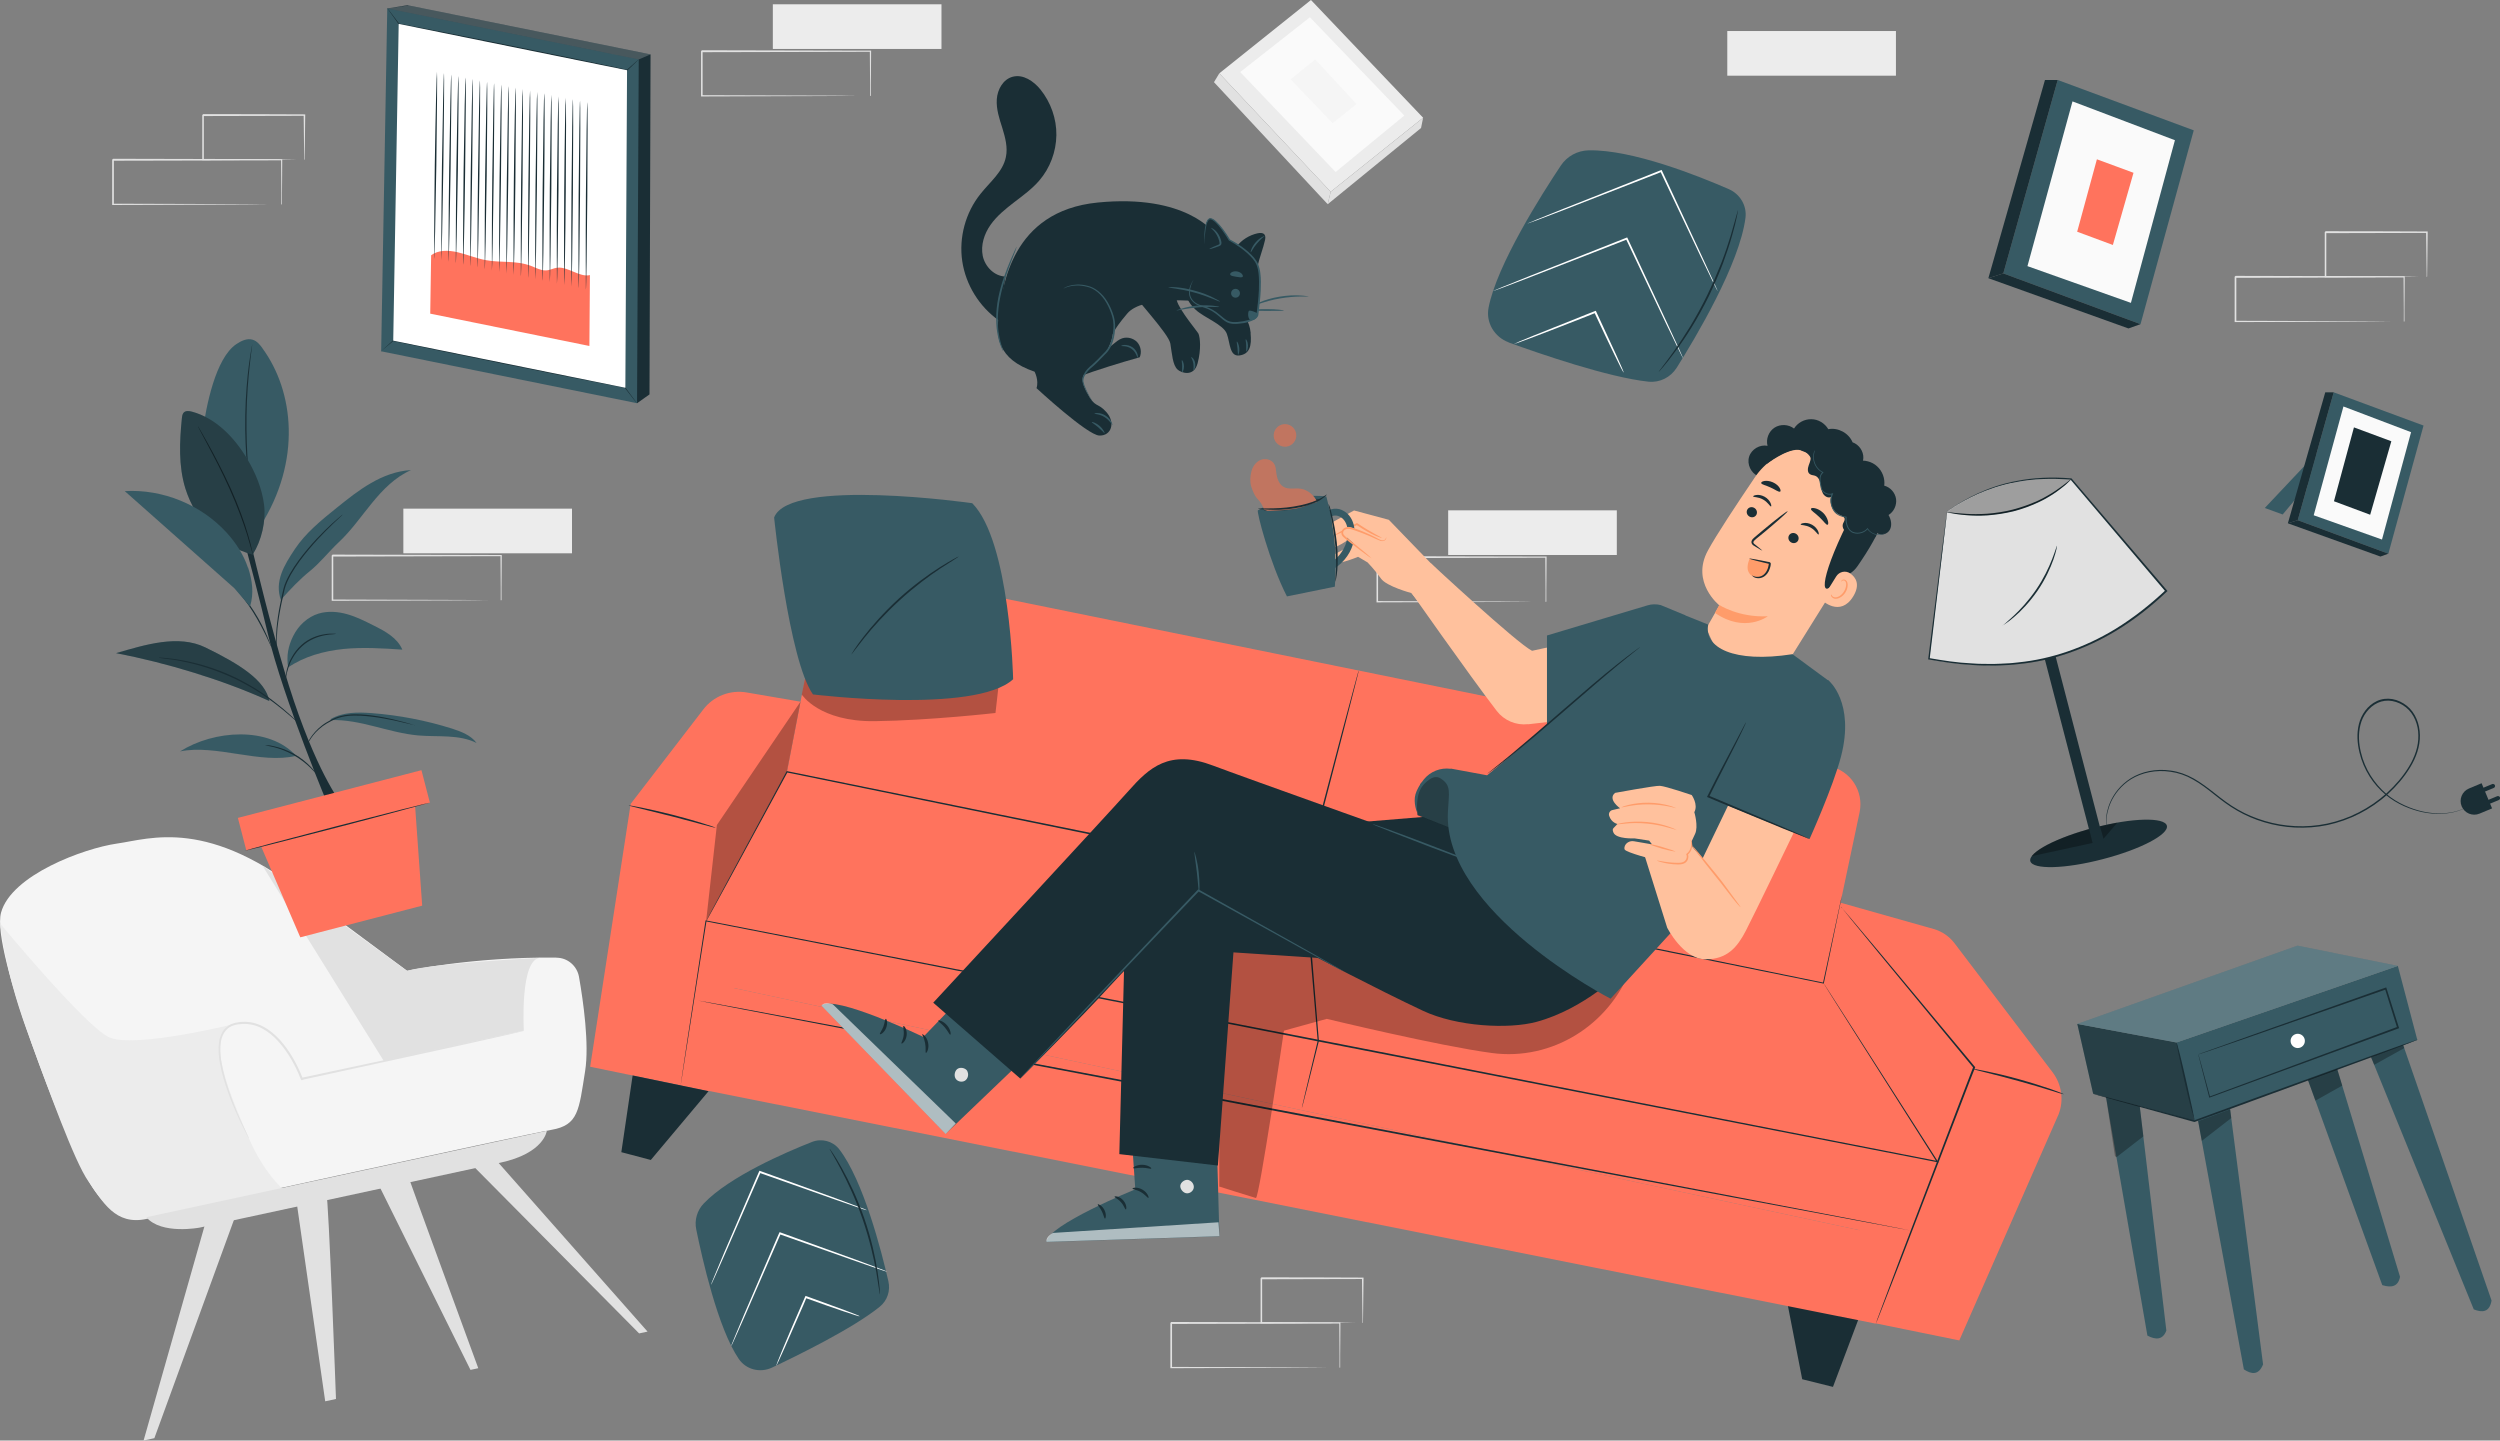<?xml version="1.0" encoding="UTF-8"?>
<svg id="Layer_1" data-name="Layer 1" xmlns="http://www.w3.org/2000/svg" viewBox="0 0 192.57 110.96">
  <rect x="0" y="0" width="192.57" height="110.96" fill="#808080" stroke="none"/>
  <defs>
    <style>
      .cls-1 {
        fill: #f5f5f5;
      }

      .cls-2 {
        fill: #ff9c6a;
      }

      .cls-3, .cls-4 {
        fill: #fff;
      }

      .cls-5 {
        fill: #ececec;
      }

      .cls-6 {
        fill: #fafafa;
      }

      .cls-7 {
        fill: #ffc19d;
      }

      .cls-8 {
        fill: #ff735d;
      }

      .cls-9 {
        fill: #c17560;
      }

      .cls-10 {
        fill: #e1e1e1;
      }

      .cls-11 {
        fill: #375a64;
      }

      .cls-12 {
        fill: #1a2e35;
      }

      .cls-4 {
        opacity: .2;
      }

      .cls-13 {
        opacity: .3;
      }

      .cls-14 {
        opacity: .6;
      }
    </style>
  </defs>
  <g>
    <rect class="cls-5" x="111.55" y="39.31" width="12.99" height="3.44"/>
    <rect class="cls-5" x="133.05" y="2.39" width="12.99" height="3.44"/>
    <path class="cls-10" d="m119.05,46.36s0-.02,0-.06c0-.05,0-.1,0-.18,0-.16,0-.39,0-.68,0-.59-.01-1.45-.02-2.52l.04.04c-2.97,0-7.68.02-12.99.03.03-.03-.07.07.07-.07h0v.22s0,.22,0,.22c0,.15,0,.29,0,.44,0,.29,0,.58,0,.87,0,.57,0,1.14,0,1.69l-.06-.06c3.7.01,6.94.02,9.26.03,1.16,0,2.08.01,2.73.02.32,0,.56,0,.74,0,.08,0,.14,0,.19,0,.04,0,.07,0,.07,0,0,0-.02,0-.06,0-.05,0-.11,0-.19,0-.17,0-.42,0-.72,0-.64,0-1.57.01-2.72.02-2.33,0-5.59.02-9.3.03h-.06s0-.06,0-.06c0-.55,0-1.12,0-1.69,0-.29,0-.58,0-.87,0-.15,0-.29,0-.44v-.22s0-.11,0-.11v-.08h0v-.02h0c.13-.14.04-.04.07-.07,5.31.01,10.02.02,12.99.03h.04s0,.04,0,.04c0,1.09-.02,1.95-.02,2.55,0,.29,0,.51,0,.67,0,.07,0,.13,0,.17,0,.04,0,.06,0,.05Z"/>
  </g>
  <g>
    <rect class="cls-5" x="31.07" y="39.18" width="12.99" height="3.44"/>
    <path class="cls-10" d="m38.57,46.24s0-.02,0-.06c0-.05,0-.1,0-.18,0-.16,0-.39,0-.68,0-.59-.01-1.45-.02-2.52l.04.04c-2.97,0-7.68.02-12.99.03.03-.03-.07.07.07-.07h0v.22s0,.22,0,.22c0,.15,0,.29,0,.44,0,.29,0,.58,0,.87,0,.57,0,1.14,0,1.69l-.06-.06c3.7.01,6.94.02,9.26.03,1.16,0,2.08.01,2.73.02.32,0,.56,0,.74,0,.08,0,.14,0,.19,0,.04,0,.07,0,.07,0,0,0-.02,0-.06,0-.05,0-.11,0-.19,0-.17,0-.42,0-.72,0-.64,0-1.57.01-2.72.02-2.33,0-5.59.02-9.3.03h-.06s0-.06,0-.06c0-.55,0-1.12,0-1.69,0-.29,0-.58,0-.87,0-.15,0-.29,0-.44v-.22s0-.11,0-.11v-.08h0v-.02h0c.13-.14.04-.04.07-.07,5.31.01,10.02.02,12.99.03h.04s0,.04,0,.04c0,1.09-.02,1.95-.02,2.55,0,.29,0,.51,0,.67,0,.07,0,.13,0,.17,0,.04,0,.06,0,.05Z"/>
  </g>
  <g>
    <rect class="cls-5" x="59.53" y=".33" width="12.99" height="3.44"/>
    <path class="cls-10" d="m67.02,7.39s0-.02,0-.06c0-.05,0-.1,0-.18,0-.16,0-.39,0-.68,0-.59-.01-1.45-.02-2.52l.04.04c-2.97,0-7.68.02-12.99.03.03-.03-.07.07.07-.07h0v.22s0,.22,0,.22c0,.15,0,.29,0,.44,0,.29,0,.58,0,.87,0,.57,0,1.14,0,1.69l-.06-.06c3.7.01,6.94.02,9.26.03,1.16,0,2.08.01,2.73.02.32,0,.56,0,.74,0,.08,0,.14,0,.19,0,.04,0,.07,0,.07,0,0,0-.02,0-.06,0-.05,0-.11,0-.19,0-.17,0-.42,0-.72,0-.64,0-1.57.01-2.72.02-2.33,0-5.59.02-9.3.03h-.06s0-.06,0-.06c0-.55,0-1.12,0-1.69,0-.29,0-.58,0-.87,0-.15,0-.29,0-.44v-.22s0-.11,0-.11v-.08h0v-.02h0c.13-.14.04-.04.07-.07,5.31.01,10.02.02,12.99.03h.04s0,.04,0,.04c0,1.09-.02,1.95-.02,2.55,0,.29,0,.51,0,.67,0,.07,0,.13,0,.17,0,.04,0,.06,0,.05Z"/>
  </g>
  <g>
    <path class="cls-10" d="m185.16,24.77s0-.02,0-.06c0-.05,0-.1,0-.18,0-.16,0-.39,0-.68,0-.59-.01-1.45-.02-2.52l.04.04c-2.97,0-7.68.02-12.99.03.03-.03-.07.07.07-.07h0v.11s0,.11,0,.11v.22c0,.15,0,.29,0,.44,0,.29,0,.58,0,.87,0,.57,0,1.14,0,1.69l-.06-.06c3.7.01,6.94.02,9.26.03,1.16,0,2.08.01,2.73.02.32,0,.56,0,.74,0,.08,0,.14,0,.19,0,.04,0,.07,0,.07,0,0,0-.02,0-.06,0-.05,0-.11,0-.19,0-.17,0-.42,0-.73,0-.64,0-1.57.01-2.72.02-2.33,0-5.59.02-9.3.03h-.06s0-.06,0-.06c0-.55,0-1.12,0-1.69,0-.29,0-.58,0-.87,0-.15,0-.29,0-.44v-.22s0-.11,0-.11v-.08h0v-.02h0c.13-.14.04-.04.07-.07,5.31.01,10.02.02,12.99.03h.04s0,.04,0,.04c0,1.09-.02,1.95-.02,2.55,0,.29,0,.51,0,.67,0,.07,0,.13,0,.17,0,.04,0,.06,0,.05Z"/>
    <path class="cls-10" d="m186.92,21.33s0-.02,0-.07c0-.05,0-.11,0-.18,0-.17,0-.4-.01-.69,0-.6-.01-1.45-.03-2.5l.05.05c-2.02,0-4.77.01-7.81.02-.06.06.08-.08.07-.07h0v.11s0,.11,0,.11v.22c0,.15,0,.3,0,.45,0,.3,0,.59,0,.87,0,.57,0,1.13,0,1.67l-.06-.06c2.25.01,4.19.02,5.58.03.69,0,1.24.01,1.63.02.18,0,.33,0,.44,0,.1,0,.15,0,.16,0,0,0-.05,0-.14,0-.11,0-.25,0-.43,0-.39,0-.93.01-1.61.02-1.4,0-3.36.02-5.63.03h-.06s0-.06,0-.06c0-.53,0-1.09,0-1.67,0-.29,0-.58,0-.87,0-.15,0-.3,0-.45v-.22s0-.11,0-.11v-.08h0v-.02h0s.13-.13.07-.07c3.03,0,5.78.01,7.81.02h.05s0,.05,0,.05c-.01,1.06-.02,1.92-.03,2.53,0,.29,0,.51-.01.68,0,.15,0,.23-.01.23Z"/>
  </g>
  <g>
    <path class="cls-10" d="m103.18,105.35s0-.02,0-.06c0-.05,0-.1,0-.18,0-.16,0-.39,0-.68,0-.59-.01-1.45-.02-2.52l.04.04c-2.97,0-7.68.02-12.99.03.03-.03-.07.07.07-.07h0v.11s0,.11,0,.11v.22c0,.15,0,.29,0,.44,0,.29,0,.58,0,.87,0,.57,0,1.14,0,1.69l-.06-.06c3.7.01,6.94.02,9.26.03,1.16,0,2.08.01,2.73.02.32,0,.56,0,.74,0,.08,0,.14,0,.19,0,.04,0,.07,0,.07,0,0,0-.02,0-.06,0-.05,0-.11,0-.19,0-.17,0-.42,0-.73,0-.64,0-1.57.01-2.72.02-2.33,0-5.59.02-9.3.03h-.06s0-.06,0-.06c0-.55,0-1.12,0-1.69,0-.29,0-.58,0-.87,0-.15,0-.29,0-.44v-.22s0-.11,0-.11v-.08h0v-.02h0c.13-.14.04-.04.07-.07,5.31.01,10.02.02,12.99.03h.04s0,.04,0,.04c0,1.09-.02,1.95-.02,2.55,0,.29,0,.51,0,.67,0,.07,0,.13,0,.17,0,.04,0,.06,0,.05Z"/>
    <path class="cls-10" d="m104.95,101.91s0-.02,0-.07c0-.05,0-.11,0-.18,0-.17,0-.4-.01-.69,0-.6-.01-1.45-.03-2.5l.05.05c-2.02,0-4.77.01-7.81.02-.06.06.08-.08.07-.07h0v.11s0,.11,0,.11v.22c0,.15,0,.3,0,.45,0,.3,0,.59,0,.87,0,.57,0,1.13,0,1.67l-.06-.06c2.25.01,4.19.02,5.58.03.69,0,1.24.01,1.63.02.18,0,.33,0,.44,0,.1,0,.15,0,.16,0,0,0-.05,0-.14,0-.11,0-.25,0-.43,0-.39,0-.93.01-1.61.02-1.4,0-3.36.02-5.63.03h-.06s0-.06,0-.06c0-.53,0-1.09,0-1.67,0-.29,0-.58,0-.87,0-.15,0-.3,0-.45v-.22s0-.11,0-.11v-.08h0v-.02h0s.13-.13.07-.07c3.03,0,5.78.01,7.81.02h.05s0,.05,0,.05c-.01,1.06-.02,1.92-.03,2.53,0,.29,0,.51-.01.68,0,.15,0,.23-.01.23Z"/>
  </g>
  <g>
    <path class="cls-1" d="m42.86,73.77c.86,0,1.59.63,1.74,1.48.33,1.88.8,5.19.47,7.26-.48,3.02-.51,4.16-2.6,4.52-2.09.36-31.21,6.74-31.21,6.74,0,0-2.59.65-4.48-2.89S-.71,73.2.08,70.3c.79-2.9,6.37-4.95,8.92-5.32,2.56-.36,7.07-2.1,14.84,4.22l7.52,5.58s4.99-1.08,11.5-1.02Z"/>
    <path class="cls-10" d="m20.21,66.67l9.35,15.05,10.79-2.33s-.33-5.66,1.32-5.61c0,0-8.19.39-10.32,1l-11.14-8.11Z"/>
    <path class="cls-5" d="m21.81,91.62s-1.5-1.28-2.64-3.95-3.77-8.32-1.01-8.82c0,0-7.91,1.97-9.8,1.03S.03,71.16.03,71.16c0,0,.28,3.39,2,8.1,1.72,4.72,3.69,10.19,4.78,11.74s2.06,3.42,4.48,2.89c2.43-.53,10.52-2.27,10.52-2.27Z"/>
    <path class="cls-10" d="m42.12,87.11s-.19,1.72-3.58,2.45-23.16,5-23.16,5c0,0-2.95.57-4.11-.8l30.86-6.66Z"/>
    <polygon class="cls-10" points="38 89.12 49.88 102.57 49.23 102.71 36.16 89.52 38 89.12"/>
    <path class="cls-10" d="m31.33,90.28c.05.21,5.51,15.11,5.51,15.11l-.6.13-7.18-14.47,2.26-.77Z"/>
    <path class="cls-10" d="m25.14,91.9c.18.52.74,15.86.74,15.86l-.83.18-2.23-15.53,2.32-.5Z"/>
    <polygon class="cls-10" points="18.23 93.39 11.89 110.78 11.06 110.96 15.91 93.89 18.23 93.39"/>
    <path class="cls-10" d="m19.17,87.67s0-.03-.03-.08c-.03-.06-.06-.14-.11-.23-.1-.22-.24-.52-.42-.9-.35-.78-.85-1.93-1.27-3.4-.2-.74-.4-1.57-.36-2.46.02-.44.13-.91.44-1.25.3-.36.81-.46,1.3-.48.5-.01,1.01.1,1.47.35.46.24.88.59,1.25,1,.73.81,1.31,1.83,1.73,2.91l.03.07h.07c.07-.03.15-.05.23-.07,4.65-1.01,8.87-1.93,11.93-2.6,1.52-.34,2.75-.61,3.61-.81.42-.1.74-.17.98-.23.1-.03.19-.05.25-.06.06-.02.09-.02.09-.03,0,0-.03,0-.09.01-.07.01-.15.03-.26.05-.24.05-.57.11-.99.2-.87.18-2.1.44-3.62.76-3.07.66-7.28,1.56-11.94,2.55-.08.02-.16.03-.23.05l.09.05c-.43-1.11-1.01-2.13-1.76-2.97-.38-.41-.81-.78-1.3-1.03-.48-.26-1.02-.38-1.54-.36-.13,0-.26.01-.39.04l-.19.03-.19.06c-.13.03-.24.1-.35.16-.05.03-.1.08-.15.12-.05.04-.1.08-.14.13-.34.39-.45.89-.47,1.34-.04.92.18,1.76.38,2.5.44,1.48.96,2.62,1.33,3.4.19.39.34.69.44.88.05.09.09.17.12.23.03.05.05.08.05.07Z"/>
  </g>
  <g>
    <g>
      <g>
        <polygon class="cls-5" points="100.98 0 109.62 9.07 102.5 14.77 93.92 5.65 100.98 0"/>
        <polygon class="cls-6" points="100.9 1.33 108.17 8.9 102.88 13.25 95.53 5.55 100.9 1.33"/>
      </g>
      <polygon class="cls-1" points="101.31 4.58 104.49 8.01 102.65 9.49 99.41 6.11 101.31 4.58"/>
    </g>
    <polygon class="cls-10" points="93.92 5.65 93.51 6.33 102.27 15.73 102.5 14.77 93.92 5.65"/>
    <polygon class="cls-10" points="102.5 14.77 102.27 15.73 109.46 9.86 109.62 9.07 102.5 14.77"/>
  </g>
  <g>
    <path class="cls-10" d="m21.67,15.75s0-.02,0-.06c0-.05,0-.1,0-.18,0-.16,0-.39,0-.68,0-.59-.01-1.45-.02-2.52l.04.04c-2.97,0-7.68.02-12.99.03.03-.03-.07.07.07-.07h0v.11s0,.11,0,.11v.22c0,.15,0,.29,0,.44,0,.29,0,.58,0,.87,0,.57,0,1.14,0,1.69l-.06-.06c3.7.01,6.94.02,9.26.03,1.16,0,2.08.01,2.73.02.32,0,.56,0,.74,0,.08,0,.14,0,.19,0,.04,0,.07,0,.07,0,0,0-.02,0-.06,0-.05,0-.11,0-.19,0-.17,0-.42,0-.73,0-.64,0-1.57.01-2.72.02-2.33,0-5.59.02-9.3.03h-.06s0-.06,0-.06c0-.55,0-1.12,0-1.69,0-.29,0-.58,0-.87,0-.15,0-.29,0-.44v-.22s0-.11,0-.11v-.08h0v-.02h0c.13-.14.04-.04.07-.07,5.31.01,10.02.02,12.99.03h.04s0,.04,0,.04c0,1.09-.02,1.95-.02,2.55,0,.29,0,.51,0,.67,0,.07,0,.13,0,.17,0,.04,0,.06,0,.05Z"/>
    <path class="cls-10" d="m23.43,12.31s0-.02,0-.07c0-.05,0-.11,0-.18,0-.17,0-.4-.01-.69,0-.6-.01-1.45-.03-2.5l.05.05c-2.02,0-4.77.01-7.81.02-.06.06.08-.08.07-.07h0v.11s0,.11,0,.11v.22c0,.15,0,.3,0,.45,0,.3,0,.59,0,.87,0,.57,0,1.13,0,1.67l-.06-.06c2.25.01,4.19.02,5.58.03.69,0,1.24.01,1.63.02.18,0,.33,0,.44,0,.1,0,.15,0,.16,0,0,0-.05,0-.14,0-.11,0-.25,0-.43,0-.39,0-.93.01-1.61.02-1.4,0-3.36.02-5.63.03h-.06s0-.06,0-.06c0-.53,0-1.09,0-1.67,0-.29,0-.58,0-.87,0-.15,0-.3,0-.45v-.22s0-.11,0-.11v-.08h0v-.02h0s.13-.13.07-.07c3.03,0,5.78.01,7.81.02h.05s0,.05,0,.05c-.01,1.06-.02,1.92-.03,2.53,0,.29,0,.51-.01.68,0,.15,0,.23-.01.23Z"/>
  </g>
  <g>
    <polygon class="cls-12" points="143.38 101.01 141.19 106.83 138.82 106.24 137.44 99.16 143.38 101.01"/>
    <path class="cls-8" d="m45.46,82.16l3.12-20.24,5.6-7.28c.78-1.02,2.07-1.52,3.34-1.3l4.14.71-1.04,5.4-6.04,24.6-9.12-1.88Z"/>
    <path class="cls-8" d="m63.32,45.47l-2.7,13.98,79.84,16.28,2.78-13.16c.34-1.63-.7-3.22-2.33-3.55l-75.03-15.25c-1.18-.24-2.33.53-2.56,1.71Z"/>
    <path class="cls-8" d="m141.76,69.53l7.19,2.03c.63.18,1.19.56,1.59,1.08l7.57,9.96c.7.93.88,2.15.46,3.23l-7.65,17.42-6.42-1.31-4.62-26.35,1.89-6.07Z"/>
    <polygon class="cls-8" points="140.45 75.72 148.76 91.16 147.13 95.6 53.66 75.49 54.5 70.25 60.61 59.45 140.45 75.72"/>
    <polygon class="cls-8" points="53.66 75.49 52.43 83.6 144.49 101.96 147.13 95.6 53.66 75.49"/>
    <path class="cls-12" d="m100.28,85.32s0-.03.02-.09c.01-.07.03-.16.06-.27.06-.24.14-.59.24-1.03.21-.9.52-2.18.9-3.76v.02c-.26-3.07-.62-7.26-1.01-11.87-.02-.25-.04-.5-.06-.73h0s0-.02,0-.02c1.17-4.43,2.22-8.41,2.97-11.29.38-1.43.69-2.58.91-3.39.11-.39.19-.7.25-.92.03-.1.05-.18.07-.24.02-.05.03-.08.03-.08,0,0,0,.03-.01.08-.01.06-.03.14-.06.24-.05.22-.13.53-.23.92-.21.81-.5,1.97-.87,3.4-.75,2.88-1.78,6.86-2.93,11.3v-.02c.02.23.04.48.06.73.38,4.61.72,8.8.97,11.87h0s0,.02,0,.02c-.4,1.58-.72,2.86-.94,3.75-.11.44-.2.78-.26,1.02-.03.11-.05.2-.07.26-.02.06-.03.09-.03.09Z"/>
    <polygon class="cls-13" points="54.39 70.96 55.22 63.55 61.66 54.05 60.61 59.45 54.39 70.96"/>
    <path class="cls-12" d="m141.81,69.87s.02.02.06.06c.04.05.09.1.16.18.14.16.34.4.59.69.52.61,1.26,1.5,2.18,2.59,1.85,2.21,4.41,5.29,7.31,8.77l.03.03v.04c-.31.77-.62,1.57-.93,2.39-1.84,4.79-3.51,9.12-4.72,12.27-.61,1.56-1.1,2.83-1.45,3.71-.17.43-.31.77-.4,1.01-.04.11-.08.2-.11.26-.02.06-.04.09-.04.09,0,0,0-.03.03-.09.02-.07.05-.15.09-.27.09-.24.21-.58.38-1.02.33-.89.81-2.16,1.4-3.73,1.2-3.15,2.86-7.49,4.69-12.29.31-.82.62-1.62.92-2.39v.07c-2.88-3.49-5.43-6.58-7.26-8.8-.91-1.11-1.64-2-2.15-2.62-.25-.3-.44-.54-.57-.71-.06-.08-.11-.14-.15-.19-.03-.04-.05-.06-.05-.07Z"/>
    <path class="cls-12" d="m158.96,84.29s-.1-.02-.28-.07c-.2-.06-.45-.14-.74-.23-.63-.19-1.49-.46-2.46-.72-.96-.27-1.84-.49-2.48-.65-.29-.07-.55-.14-.75-.19-.18-.05-.28-.08-.27-.09,0,0,.1,0,.28.03.18.03.44.08.76.15.64.13,1.53.34,2.5.61.97.27,1.83.55,2.45.76.31.11.56.2.73.27.17.07.26.11.26.12Z"/>
    <path class="cls-12" d="m55.14,63.76s-.1,0-.27-.05c-.2-.05-.44-.12-.72-.19-.64-.17-1.46-.39-2.37-.63-.91-.23-1.73-.43-2.38-.59-.28-.07-.52-.13-.72-.18-.17-.04-.26-.07-.26-.08,0,0,.1,0,.27.03.17.03.42.08.73.14.61.12,1.46.32,2.39.55.93.24,1.76.48,2.36.67.3.09.54.17.71.23.17.06.26.1.25.1Z"/>
    <path class="cls-12" d="m54.39,70.96s.03-.07.1-.2c.07-.14.18-.33.31-.59.28-.52.69-1.29,1.22-2.27,1.07-1.98,2.62-4.86,4.56-8.47l.02-.03h.03c8.97,1.83,22.18,4.52,36.89,7.5,18.45,3.78,34.54,7.07,42.94,8.79l-.04.03c.47-2.18.83-3.87,1.08-5.01.12-.57.22-1,.28-1.3.06-.29.1-.44.1-.44,0,0-.03.15-.08.44-.06.3-.15.73-.27,1.3-.24,1.15-.59,2.84-1.04,5.02v.03s-.04,0-.04,0c-8.4-1.71-24.5-4.98-42.96-8.72-14.7-3.01-27.92-5.71-36.88-7.54l.05-.02c-1.96,3.6-3.52,6.47-4.59,8.45-.54.98-.95,1.74-1.24,2.26-.14.25-.25.45-.32.58-.07.13-.11.2-.11.2Z"/>
    <path class="cls-12" d="m52.43,83.6s0-.07.03-.22c.02-.15.05-.36.09-.64.08-.56.21-1.39.37-2.47.33-2.16.81-5.33,1.42-9.33v-.04s.05,0,.05,0c11.1,2.16,29,5.65,49.16,9.58,18.2,3.57,34.55,6.77,45.68,8.95l-.05.07c-2.74-4.31-4.92-7.76-6.43-10.13-.75-1.18-1.33-2.1-1.72-2.72-.19-.31-.34-.54-.44-.71-.1-.16-.15-.24-.15-.24,0,0,.06.08.16.23.1.16.25.39.45.7.4.62.98,1.53,1.74,2.71,1.51,2.37,3.71,5.81,6.47,10.11l.06.09-.11-.02c-11.13-2.17-27.49-5.36-45.69-8.91-20.16-3.95-38.06-7.46-49.15-9.64l.05-.03c-.63,4-1.12,7.16-1.46,9.32-.17,1.08-.3,1.91-.39,2.47-.05.28-.08.49-.1.63-.02.14-.04.21-.04.21Z"/>
    <path class="cls-12" d="m147.07,94.77s-20.9-3.89-46.66-8.78c-25.77-4.89-46.65-8.88-46.64-8.92,0-.04,20.9,3.89,46.67,8.78,25.76,4.89,46.64,8.88,46.64,8.92Z"/>
    <path class="cls-13" d="m61.76,53.5s1.34,2.11,5.64,2.05c4.3-.06,9.28-.63,9.28-.63l.34-3.01-3.28-5.55-9.2.63-1.96,2.46-.82,4.06"/>
    <g>
      <path class="cls-11" d="m59.63,39.87s1.12,10.95,2.99,13.62c0,0,12.5,1.53,15.42-1.17,0,0-.22-10.6-3.15-13.56,0,0-14.07-2.01-15.26,1.1Z"/>
      <path class="cls-12" d="m73.85,42.87s-.13.1-.37.25c-.24.15-.59.37-1.02.65-.85.56-1.99,1.4-3.14,2.45-1.15,1.05-2.09,2.1-2.73,2.9-.32.4-.57.72-.74.95-.17.23-.27.35-.28.35,0,0,.08-.14.23-.38.16-.24.4-.58.71-.98.62-.81,1.56-1.88,2.71-2.94,1.16-1.05,2.31-1.88,3.18-2.43.43-.27.79-.48,1.04-.62.25-.14.39-.21.4-.2Z"/>
    </g>
    <path class="cls-12" d="m130.82,63.01s-4.67.55-10.44,1.13c-5.77.59-10.45,1.03-10.46,1,0-.04,4.67-.55,10.44-1.13,5.77-.59,10.45-1.03,10.45-1Z"/>
    <polygon class="cls-12" points="48.73 82.84 47.86 88.75 50.13 89.35 54.58 84.05 48.73 82.84"/>
  </g>
  <g>
    <g>
      <polygon class="cls-12" points="50.11 4.19 31.39 .4 29.83 .65 49.07 31.06 50.03 30.38 50.11 4.19"/>
      <g>
        <g>
          <polygon class="cls-11" points="49.07 31.06 29.36 27.06 29.83 .65 49.2 4.58 49.07 31.06"/>
          <path class="cls-12" d="m49.2,4.58s-.02.02-.05.06c-.04.04-.1.1-.17.16-.16.15-.38.36-.66.63h0s-.01,0-.01,0c-1.68-.32-5-.98-8.8-1.75-3.8-.77-7.11-1.46-8.8-1.82h-.01s0-.01,0-.01c-.27-.38-.49-.68-.64-.89-.07-.1-.12-.17-.16-.23-.04-.05-.05-.08-.05-.08,0,0,.02.02.06.07.04.06.1.13.17.22.16.21.38.5.66.87h-.02c1.68.31,5,.97,8.8,1.74,3.8.77,7.11,1.45,8.79,1.82h-.02c.29-.25.52-.46.68-.6.07-.06.13-.11.18-.15.04-.03.06-.05.06-.05Z"/>
          <path class="cls-12" d="m29.36,27.06s.02-.02.06-.06c.04-.04.1-.1.17-.16.16-.15.39-.36.68-.62h0s.01,0,.01,0c1.71.33,5.08,1,8.94,1.78,3.86.78,7.23,1.48,8.94,1.84h.01s0,.01,0,.01c.28.38.5.68.66.89.07.1.13.17.17.23.04.05.06.08.05.08,0,0-.02-.02-.06-.07-.05-.06-.1-.13-.18-.22-.16-.21-.39-.5-.68-.88h.02c-1.71-.32-5.08-.99-8.94-1.77-3.86-.78-7.23-1.48-8.94-1.84h.02c-.3.25-.53.45-.7.59-.08.06-.14.11-.18.15-.04.03-.06.05-.07.05Z"/>
        </g>
        <polygon class="cls-3" points="48.17 29.87 30.29 26.24 30.71 1.84 48.3 5.41 48.17 29.87"/>
        <path class="cls-8" d="m33.2,19.67c.54-.42,1.32-.41,2.05-.24.73.17,1.45.48,2.18.61,1.17.22,2.34,0,3.49.45.37.14.74.35,1.11.34.32,0,.59-.18.91-.21.81-.09,1.72.76,2.5.57l-.04,5.46-12.26-2.49.07-4.49Z"/>
        <path class="cls-12" d="m33.44,19.94s0-3.24.05-7.22c.06-3.98.14-7.2.17-7.2.03,0,0,3.24-.05,7.22-.06,3.98-.13,7.2-.17,7.2Z"/>
        <path class="cls-12" d="m33.99,20.05s0-3.24.05-7.22c.06-3.98.13-7.21.16-7.2.03,0,0,3.24-.05,7.22-.06,3.98-.13,7.2-.16,7.2Z"/>
        <path class="cls-12" d="m34.55,20.16s-.01-3.24.05-7.22c.06-3.98.13-7.21.16-7.2.03,0,0,3.24-.05,7.22-.06,3.98-.13,7.21-.16,7.2Z"/>
        <path class="cls-12" d="m35.11,20.28s-.01-3.24.04-7.22c.06-3.98.13-7.21.16-7.2.03,0,.01,3.24-.04,7.22-.06,3.98-.13,7.21-.16,7.2Z"/>
        <path class="cls-12" d="m35.67,20.39s-.01-3.24.04-7.22c.05-3.98.12-7.21.16-7.2.03,0,.01,3.24-.04,7.22-.05,3.98-.12,7.21-.16,7.2Z"/>
        <path class="cls-12" d="m36.22,20.5s-.01-3.24.04-7.22c.05-3.98.12-7.21.15-7.2.03,0,.01,3.24-.04,7.22-.05,3.98-.12,7.21-.15,7.2Z"/>
        <path class="cls-12" d="m36.78,20.61s-.01-3.24.04-7.22c.05-3.98.12-7.21.15-7.2.03,0,.01,3.24-.04,7.22-.05,3.98-.12,7.21-.15,7.2Z"/>
        <path class="cls-12" d="m37.34,20.73s-.02-3.24.03-7.22c.05-3.98.12-7.21.15-7.2.03,0,.02,3.24-.03,7.23-.05,3.98-.12,7.21-.15,7.2Z"/>
        <path class="cls-12" d="m37.89,20.84s-.02-3.24.03-7.23c.05-3.98.11-7.21.14-7.2.03,0,.02,3.24-.03,7.23-.05,3.98-.11,7.21-.14,7.2Z"/>
        <path class="cls-12" d="m38.45,20.95s-.02-3.24.03-7.23c.05-3.99.11-7.21.14-7.2.03,0,.02,3.24-.03,7.23-.05,3.98-.11,7.21-.14,7.2Z"/>
        <path class="cls-12" d="m39.01,21.07s-.02-3.24.03-7.23c.05-3.99.11-7.21.14-7.2.03,0,.02,3.24-.03,7.23-.05,3.98-.11,7.21-.14,7.2Z"/>
        <path class="cls-12" d="m39.56,21.18s-.02-3.24.02-7.23c.04-3.99.11-7.21.14-7.2.03,0,.02,3.24-.02,7.23-.04,3.98-.11,7.21-.14,7.2Z"/>
        <path class="cls-12" d="m40.12,21.29s-.02-3.24.02-7.23c.04-3.99.1-7.21.13-7.21.03,0,.02,3.24-.02,7.23-.04,3.98-.1,7.21-.13,7.2Z"/>
        <path class="cls-12" d="m40.68,21.41s-.02-3.24.02-7.23c.04-3.99.1-7.21.13-7.21.03,0,.02,3.24-.02,7.23-.04,3.99-.1,7.21-.13,7.2Z"/>
        <path class="cls-12" d="m41.23,21.52s-.02-3.24.02-7.23c.04-3.99.1-7.21.13-7.21.03,0,.02,3.24-.02,7.23-.04,3.99-.1,7.21-.13,7.21Z"/>
        <path class="cls-12" d="m41.79,21.63s-.03-3.24.01-7.23c.04-3.99.09-7.21.13-7.21.03,0,.03,3.24-.01,7.23-.04,3.99-.09,7.21-.13,7.21Z"/>
        <path class="cls-12" d="m42.35,21.74s-.03-3.24,0-7.23c.04-3.99.09-7.21.12-7.21.03,0,.03,3.24,0,7.23-.04,3.99-.09,7.21-.12,7.21Z"/>
        <path class="cls-12" d="m42.9,21.86s-.03-3.24,0-7.23c.04-3.99.09-7.21.12-7.21.03,0,.03,3.24,0,7.23-.04,3.99-.09,7.21-.12,7.21Z"/>
        <path class="cls-12" d="m43.46,21.97s-.03-3.24,0-7.23c.03-3.99.09-7.21.12-7.21.03,0,.03,3.24,0,7.23-.03,3.99-.09,7.21-.12,7.21Z"/>
        <path class="cls-12" d="m44.02,22.08s-.03-3.24,0-7.23c.03-3.99.08-7.22.11-7.21.03,0,.03,3.24,0,7.23-.03,3.99-.08,7.21-.11,7.21Z"/>
        <path class="cls-12" d="m44.57,22.2s-.03-3.24,0-7.23c.03-3.99.08-7.22.11-7.21.03,0,.03,3.24,0,7.23-.03,3.99-.08,7.22-.11,7.21Z"/>
        <path class="cls-12" d="m45.13,22.31s-.03-3.24,0-7.23c.03-3.99.08-7.22.11-7.21.03,0,.03,3.24,0,7.23-.03,3.99-.08,7.22-.11,7.21Z"/>
      </g>
    </g>
    <polygon class="cls-4" points="31.49 .42 29.83 .65 49.2 4.58 50.11 4.19 31.49 .42"/>
  </g>
  <g>
    <g>
      <g>
        <polygon class="cls-11" points="168.98 10.04 164.88 24.97 154.31 21.06 158.5 6.16 168.98 10.04"/>
        <polygon class="cls-6" points="167.53 10.8 164.14 23.33 156.17 20.5 159.64 7.81 167.53 10.8"/>
      </g>
      <polygon class="cls-8" points="164.34 13.31 162.75 18.87 160 17.85 161.52 12.27 164.34 13.31"/>
    </g>
    <polygon class="cls-12" points="158.5 6.16 157.52 6.16 153.16 21.43 154.31 21.06 158.5 6.16"/>
    <polygon class="cls-12" points="154.31 21.06 153.16 21.43 163.95 25.3 164.88 24.97 154.31 21.06"/>
  </g>
  <g>
    <g>
      <polygon class="cls-11" points="178.44 34.9 174.45 39.13 175.83 39.63 177.77 37.31 178.44 34.9"/>
      <g>
        <g>
          <polygon class="cls-11" points="186.68 32.78 183.97 42.65 176.99 40.07 179.76 30.22 186.68 32.78"/>
          <polygon class="cls-6" points="185.72 33.29 183.48 41.56 178.22 39.69 180.51 31.31 185.72 33.29"/>
        </g>
        <polygon class="cls-12" points="184.2 33.99 182.57 39.65 179.78 38.61 181.32 32.92 184.2 33.99"/>
      </g>
    </g>
    <polygon class="cls-12" points="179.76 30.22 179.11 30.22 176.23 40.31 176.99 40.07 179.76 30.22"/>
    <polygon class="cls-12" points="176.99 40.07 176.23 40.31 183.36 42.87 183.97 42.65 176.99 40.07"/>
  </g>
  <g>
    <g>
      <path class="cls-12" d="m25.39,62.32s-3.55-8.42-4.77-13.55c-1.22-5.12-2.82-10.82-2.82-10.82l.59-.15s2.23,10.21,4.25,16.2c2.02,5.98,3.77,8.06,3.77,8.06l-1.02.26"/>
      <path class="cls-11" d="m20.21,26.81c-.2-.27-.42-.54-.74-.64-.43-.14-.9.09-1.27.34-1.61,1.09-2.32,4.8-2.59,6.73l4.42,7.32c3.22-5.05,2.62-10.41.18-13.74Z"/>
      <path class="cls-12" d="m19.42,26.52s0,.04,0,.11c-.01.08-.02.19-.04.32-.04.28-.09.68-.14,1.17-.11.99-.23,2.36-.25,3.89-.02,1.52.04,2.9.12,3.89.04.5.08.9.11,1.18.01.13.02.24.03.32,0,.07,0,.11,0,.11,0,0-.01-.04-.02-.11-.01-.08-.03-.19-.05-.32-.04-.28-.09-.68-.14-1.18-.1-.99-.18-2.37-.15-3.9.03-1.53.15-2.9.28-3.89.07-.5.13-.9.18-1.17.02-.13.04-.23.06-.32.01-.07.02-.11.03-.11Z"/>
      <path class="cls-11" d="m19.48,42.72c-2.52-.65-4.42-2.6-5.2-5.09-.54-1.74-.45-3.61-.27-5.42.02-.16.04-.33.15-.44.16-.15.41-.12.63-.06,1.84.5,3.26,1.98,4.24,3.62.65,1.09,1.15,2.29,1.31,3.54.16,1.26-.19,2.76-.87,3.84"/>
      <path class="cls-12" d="m19.48,42.72s-.02-.04-.04-.1c-.02-.08-.05-.18-.08-.3-.07-.26-.18-.64-.32-1.11-.29-.93-.75-2.2-1.36-3.56-.61-1.36-1.24-2.55-1.7-3.41-.22-.42-.41-.77-.54-1.02-.06-.11-.11-.21-.15-.28-.03-.06-.05-.1-.04-.1,0,0,.02.03.06.09.04.07.1.16.16.27.14.24.33.58.57,1.01.47.85,1.11,2.05,1.73,3.41.61,1.36,1.07,2.64,1.34,3.58.14.47.24.85.29,1.12.03.12.05.23.07.31.01.07.02.11.02.11Z"/>
      <g class="cls-13">
        <path d="m19.48,42.72c-2.52-.65-4.42-2.6-5.2-5.09-.54-1.74-.45-3.61-.27-5.42.02-.16.04-.33.15-.44.16-.15.41-.12.63-.06,1.84.5,3.26,1.98,4.24,3.62.65,1.09,1.15,2.29,1.31,3.54.16,1.26-.19,2.76-.87,3.84"/>
      </g>
      <path class="cls-11" d="m25.45,55.47c2.3-.09,4.48.98,6.77,1.18,1.51.13,3.13-.1,4.49.58-.44-.6-1.19-.88-1.9-1.11-2-.63-4.08-1.03-6.17-1.19-1.07-.08-2.22-.09-3.15.45"/>
      <path class="cls-11" d="m22.81,58.22c-2.73.66-6.2-.91-8.94-.34,2.6-1.65,6.85-1.96,8.94.34"/>
      <path class="cls-11" d="m22.18,51.42c1.25-.86,2.76-1.27,4.27-1.43,1.51-.15,3.03-.05,4.54.05-.38-.91-1.33-1.42-2.21-1.86-.66-.33-1.33-.67-2.04-.87-.71-.2-1.48-.26-2.19-.05-.86.26-1.56.92-1.96,1.72-.4.8-.53,1.54-.4,2.42"/>
      <path class="cls-11" d="m15.82,49.87c-2.09-1.02-4.65-.2-6.88.44,3.89.75,8.21,2.05,11.81,3.69-.32-1.61-2.29-2.84-4.93-4.13Z"/>
      <g class="cls-13">
        <path d="m15.82,49.87c-2.09-1.02-4.65-.2-6.88.44,3.89.75,8.21,2.05,11.81,3.69-.32-1.61-2.29-2.84-4.93-4.13Z"/>
      </g>
      <path class="cls-11" d="m21.64,46.2c.71-.8,1.44-1.57,2.23-2.21.79-.64,1.47-1.51,2.21-2.21.97-.9,1.73-2.01,2.57-3.03.84-1.03,1.8-2.01,3.01-2.54-1.09.06-2.14.45-3.08,1-.95.54-1.8,1.23-2.65,1.91-1.18.95-2.38,1.92-3.22,3.18-.84,1.26-1.57,2.48-1.08,3.91"/>
      <path class="cls-12" d="m31.96,55.85s-.03,0-.1-.01c-.07-.02-.16-.04-.27-.06-.23-.06-.57-.14-.99-.23-.21-.05-.44-.1-.69-.14-.25-.05-.51-.1-.79-.14-.56-.08-1.18-.16-1.83-.15-.65,0-1.26.13-1.76.41-.25.13-.48.26-.68.41-.2.15-.37.31-.52.46-.29.31-.47.61-.59.81-.11.21-.16.33-.17.33,0,0,0-.03.03-.09.02-.06.06-.15.11-.25.1-.22.28-.52.57-.84.14-.16.32-.32.52-.48.2-.16.44-.29.69-.43.5-.29,1.14-.42,1.8-.43.66-.01,1.28.07,1.84.16.28.05.55.09.79.15.25.05.48.1.68.16.42.1.75.19.98.26.11.03.19.06.26.08.06.02.09.03.09.03Z"/>
      <path class="cls-12" d="m20.43,57.4s.07,0,.18,0c.12,0,.29.03.49.08.41.09.97.27,1.54.58.56.32,1.01.7,1.3,1.01.14.15.25.28.32.38.07.09.11.15.1.15-.01.01-.18-.19-.47-.48-.3-.29-.75-.66-1.3-.97-.55-.31-1.1-.5-1.51-.6-.4-.1-.66-.13-.66-.15Z"/>
      <path class="cls-12" d="m12.25,50.65s.04,0,.12,0c.09,0,.21.02.36.03.16.02.35.03.56.06.22.02.47.08.74.12,1.09.19,2.59.6,4.13,1.34.76.38,1.46.78,2.07,1.2.61.42,1.13.82,1.56,1.18.42.36.76.66.98.88.11.1.19.18.26.24.06.06.09.09.09.09s-.04-.02-.1-.07c-.06-.05-.16-.13-.27-.23-.24-.2-.57-.5-1-.85-.43-.35-.96-.75-1.56-1.16-.61-.41-1.31-.81-2.07-1.18-1.53-.73-3.01-1.15-4.1-1.36-.27-.05-.52-.11-.74-.13-.22-.03-.4-.05-.56-.07-.15-.02-.26-.04-.35-.05-.08-.01-.12-.02-.12-.02Z"/>
      <path class="cls-12" d="m25.86,48.83s-.08.02-.22.03c-.08,0-.17.01-.26.02-.1,0-.22.04-.34.05-.5.09-1.2.32-1.77.85-.29.26-.52.56-.69.85-.18.29-.29.57-.37.82-.16.49-.17.81-.19.81,0,0-.01-.08,0-.23.02-.14.04-.36.12-.61.07-.25.18-.54.36-.84.17-.3.4-.61.7-.88.59-.55,1.32-.78,1.83-.85.13-.02.25-.04.35-.04.1,0,.19,0,.27,0,.15,0,.23,0,.23.01Z"/>
      <path class="cls-12" d="m26.39,39.65s-.03.03-.09.09c-.07.06-.15.14-.26.24-.23.21-.55.52-.94.91-.39.39-.84.87-1.31,1.43-.47.56-.96,1.2-1.38,1.93-.2.37-.38.74-.48,1.12-.09.39-.17.76-.25,1.12-.15.72-.25,1.37-.31,1.92-.05.55-.06,1-.05,1.31,0,.31.02.48.01.48,0,0-.01-.04-.02-.12-.01-.08-.02-.2-.03-.36-.02-.31-.02-.76.02-1.31.05-.55.14-1.21.29-1.93.07-.36.15-.74.24-1.12.1-.4.28-.77.49-1.15.42-.74.92-1.38,1.39-1.94.47-.56.93-1.04,1.33-1.43.4-.39.73-.69.97-.89.11-.09.2-.17.27-.23.06-.05.1-.08.1-.07Z"/>
      <path class="cls-12" d="m20.91,49.86s-.05-.07-.11-.22c-.08-.16-.17-.36-.28-.6-.24-.5-.59-1.19-1.04-1.91-.45-.72-.94-1.32-1.29-1.75-.17-.2-.31-.38-.42-.51-.1-.12-.15-.19-.14-.2,0,0,.07.06.17.17.11.11.26.28.44.49.36.42.86,1.02,1.32,1.75.46.72.8,1.42,1.02,1.93.11.26.2.47.25.61.06.15.08.23.08.23Z"/>
      <path class="cls-11" d="m19.1,43.73c-.34-1.01-.93-1.92-1.65-2.71-1.97-2.15-4.93-3.36-7.84-3.19,2.81,2.49,5.63,4.99,8.44,7.48l1.21,1.41c.31-1.02.18-1.99-.15-3Z"/>
    </g>
    <g>
      <rect class="cls-8" x="18.42" y="61.12" width="14.61" height="2.59" transform="translate(-14.88 8.48) rotate(-14.57)"/>
      <polygon class="cls-8" points="19.91 64.73 23.13 72.2 32.52 69.76 31.94 61.61 19.91 64.73"/>
      <path class="cls-12" d="m33.11,61.83s-3.18.88-7.11,1.9c-3.94,1.02-7.13,1.83-7.14,1.8,0-.03,3.18-.88,7.11-1.9,3.93-1.02,7.13-1.83,7.14-1.8Z"/>
    </g>
  </g>
  <g>
    <g>
      <g>
        <g>
          <rect class="cls-12" x="158.63" y="44.74" width=".86" height="20.56" transform="translate(-8.73 41.79) rotate(-14.57)"/>
          <g>
            <path class="cls-10" d="m149.99,39.39l-1.39,11.37c7.24,1.39,13.05-.28,18.28-5.23l-7.33-8.62c-3.53-.31-6.73.47-9.56,2.49Z"/>
            <path class="cls-12" d="m149.99,39.39s.05-.04.14-.11c.1-.07.24-.18.44-.3.39-.25.98-.61,1.78-.98.8-.36,1.81-.74,3.03-.96,1.22-.24,2.63-.32,4.17-.19h.02s.01.02.01.02c2.08,2.45,4.6,5.39,7.34,8.61l.04.05-.05.04c-1.16,1.1-2.46,2.14-3.91,3.02-2.38,1.44-4.98,2.32-7.48,2.56-.16.02-.31.04-.47.05-.15.02-.31.02-.46.03-.31.01-.61.04-.92.04-.61,0-1.2,0-1.78-.05-1.17-.06-2.27-.24-3.31-.42h-.05s0-.06,0-.06c.43-3.43.79-6.28,1.04-8.27.13-.98.23-1.76.3-2.29.03-.26.06-.46.08-.6.02-.13.03-.2.03-.2,0,0,0,.07-.02.21-.02.14-.04.35-.07.61-.06.54-.15,1.31-.27,2.3-.24,1.99-.57,4.83-.98,8.25l-.05-.06c1.04.18,2.14.36,3.3.41.58.05,1.17.04,1.77.04.3,0,.6-.03.91-.04.15-.01.31-.01.46-.03.15-.02.31-.04.46-.05,2.49-.25,5.06-1.12,7.42-2.55,1.44-.88,2.74-1.92,3.89-3v.09c-2.74-3.23-5.24-6.18-7.32-8.63l.04.02c-1.53-.13-2.94-.06-4.15.17-1.21.21-2.23.58-3.03.93-.8.36-1.39.71-1.78.95-.19.12-.34.22-.44.29-.1.06-.16.1-.16.1Z"/>
          </g>
        </g>
        <path class="cls-12" d="m166.91,63.6c.17.67-2.04,1.83-4.94,2.58-2.9.76-5.4.82-5.58.15-.17-.67,2.04-1.83,4.94-2.58,2.9-.76,5.4-.82,5.58-.15Z"/>
        <path class="cls-12" d="m159.55,36.91s-.1.11-.29.29c-.09.09-.21.2-.36.31-.15.11-.31.25-.5.38-.19.13-.4.28-.64.41-.23.15-.5.27-.78.41-.56.26-1.2.5-1.9.68-.7.17-1.37.26-1.99.31-.62.04-1.18.02-1.64-.02-.23-.01-.44-.05-.63-.07-.18-.02-.34-.05-.47-.08-.26-.05-.4-.08-.4-.09,0,0,.15,0,.4.04.13.02.29.04.47.05.18.01.39.04.63.05.46.03,1.02.03,1.63-.01.61-.05,1.28-.14,1.97-.32.69-.18,1.32-.41,1.88-.66.28-.13.54-.26.77-.4.24-.13.45-.27.65-.4.77-.52,1.19-.92,1.21-.9Z"/>
        <g class="cls-13">
          <path d="m159.53,36.94c-3.53-.31-6.73.47-9.56,2.49v.06c3.42.66,7.02-.16,9.56-2.54Z"/>
        </g>
      </g>
      <path class="cls-13" d="m160.92,63.86l.27,1.07-4.69,1.02s.27-.47,1.67-1.11c1.41-.64,2.75-.98,2.75-.98Z"/>
      <path class="cls-13" d="m161.75,63.65s0,.02.02.05c.06.2.26.91.26.91l1.07-1.25"/>
    </g>
    <path class="cls-12" d="m154.26,48.19s.33-.27.83-.74c.5-.46,1.15-1.16,1.74-2.02.59-.86.99-1.72,1.24-2.36.25-.64.36-1.05.38-1.04,0,0-.01.11-.05.29-.04.19-.12.46-.23.78-.23.65-.62,1.53-1.22,2.4-.6.87-1.26,1.56-1.79,2.01-.26.22-.48.4-.64.5-.16.11-.25.17-.25.16Z"/>
    <path class="cls-12" d="m190.83,61.67s-.03.03-.11.08c-.07.05-.18.13-.32.23-.3.17-.75.43-1.4.58-.64.15-1.47.19-2.4,0-.46-.1-.94-.25-1.43-.47-.49-.22-.98-.51-1.43-.89-.91-.76-1.68-1.89-2-3.26-.16-.68-.22-1.42-.04-2.16.18-.73.66-1.44,1.39-1.78.36-.17.79-.22,1.19-.15.41.07.79.26,1.12.52.66.53.99,1.4,1,2.26.02.87-.29,1.73-.75,2.48-.46.76-1.05,1.44-1.71,2.05-1.34,1.22-2.98,2.03-4.65,2.39-1.68.35-3.37.24-4.87-.21-.75-.22-1.46-.53-2.1-.9-.65-.37-1.22-.81-1.76-1.24-.54-.43-1.07-.84-1.63-1.15-.55-.32-1.14-.52-1.72-.6-1.16-.18-2.25.08-3.04.56-.79.49-1.29,1.17-1.56,1.76-.27.6-.35,1.11-.36,1.46-.01.35.02.53.01.53,0,0,0-.04-.02-.13-.01-.09-.02-.22-.02-.4,0-.35.07-.87.34-1.48.27-.6.76-1.29,1.57-1.8.8-.5,1.91-.77,3.09-.59.59.08,1.19.29,1.76.61.57.32,1.1.73,1.65,1.16.54.43,1.11.87,1.75,1.23.64.37,1.34.66,2.08.88,1.48.44,3.15.55,4.81.2,1.65-.35,3.26-1.16,4.59-2.36.66-.6,1.24-1.28,1.69-2.02.45-.74.75-1.57.73-2.41,0-.83-.33-1.66-.95-2.16-.31-.25-.67-.42-1.06-.49-.38-.07-.78-.02-1.12.14-.69.32-1.16.99-1.33,1.69-.18.71-.13,1.43.03,2.1.31,1.34,1.07,2.45,1.95,3.21.44.38.93.67,1.41.89.48.22.96.38,1.41.48.91.2,1.73.17,2.37.03.64-.14,1.1-.39,1.4-.55.14-.09.25-.16.33-.22.07-.05.11-.07.11-.07Z"/>
    <g>
      <path class="cls-12" d="m190.59,60.66h1.05v2.1h-1.05c-.58,0-1.05-.47-1.05-1.05h0c0-.58.47-1.05,1.05-1.05Z" transform="translate(-9.08 78.01) rotate(-22.61)"/>
      <rect class="cls-12" x="190.79" y="60.61" width="1.45" height=".32" rx=".16" ry=".16" transform="translate(-8.65 78.29) rotate(-22.61)"/>
      <rect class="cls-12" x="191.17" y="61.54" width="1.45" height=".32" rx=".16" ry=".16" transform="translate(-8.97 78.51) rotate(-22.61)"/>
    </g>
  </g>
  <g>
    <path class="cls-11" d="m169.04,84.86l3.8,20.62c.6.39,1.13.47,1.48-.38l-2.7-20.9-2.58.67Z"/>
    <path class="cls-11" d="m161.78,81.96l3.63,20.92c.68.36,1.2.31,1.46-.39l-2.51-21.17-2.58.64Z"/>
    <path class="cls-11" d="m182.64,81.44l7.91,19.42c.66.26,1.21.23,1.37-.68l-6.89-19.92-2.39,1.18Z"/>
    <path class="cls-11" d="m176.27,79.03l7.23,19.96c.73.23,1.23.1,1.37-.64l-6.17-20.4-2.43,1.08Z"/>
    <polygon class="cls-11" points="167.36 80.4 169.04 86.36 186.2 80.1 184.7 74.4 167.36 80.4"/>
    <polygon class="cls-11" points="160.01 78.87 161.23 84.24 169.04 86.36 167.65 80.3 160.01 78.87"/>
    <polygon class="cls-13" points="160.01 78.87 161.23 84.24 169.04 86.36 167.65 80.3 160.01 78.87"/>
    <polygon class="cls-11" points="160.01 78.87 167.65 80.3 184.7 74.4 176.97 72.84 160.01 78.87"/>
    <path class="cls-12" d="m186.2,80.1s-.02.01-.06.03c-.05.02-.11.04-.19.07-.17.07-.41.16-.72.28-.64.24-1.54.57-2.65.99-2.25.83-5.34,1.96-8.75,3.21-1.69.62-3.31,1.2-4.78,1.74h-.02s-.02,0-.02,0c-2.29-.63-4.23-1.17-5.62-1.55-.68-.19-1.22-.35-1.61-.45-.18-.05-.32-.09-.43-.13-.1-.03-.15-.05-.14-.05,0,0,.05,0,.15.03.11.03.25.06.43.11.39.1.93.24,1.61.42,1.39.37,3.34.89,5.64,1.5h-.04c1.47-.54,3.08-1.13,4.78-1.75,3.42-1.24,6.51-2.36,8.76-3.18,1.12-.4,2.02-.72,2.66-.95.31-.11.55-.19.73-.25.08-.03.14-.05.19-.06.04-.01.07-.02.07-.02Z"/>
    <path class="cls-12" d="m169.32,81.22s.02-.01.07-.03c.05-.02.12-.05.21-.08.19-.07.46-.17.81-.29.72-.26,1.74-.63,3.02-1.08,2.59-.92,6.2-2.2,10.31-3.66l.07-.02.02.07c.3.97.62,1.98.95,3.01l.02.06-.06.02c-.06.02-.13.05-.19.07-5.93,2.17-11.17,4.09-14.34,5.25l-.04.02v-.04c-.27-1.04-.48-1.86-.63-2.44-.07-.27-.12-.49-.16-.64-.02-.07-.03-.12-.04-.16,0-.04-.01-.05,0-.05,0,0,0,.02.02.06.01.04.03.1.05.17.04.15.1.37.18.64.15.57.38,1.38.65,2.4l-.05-.03c3.16-1.17,8.39-3.11,14.31-5.31.07-.02.13-.05.19-.07l-.04.09c-.32-1.03-.64-2.04-.94-3.01l.09.04c-4.1,1.43-7.7,2.68-10.29,3.59-1.29.44-2.33.8-3.05,1.05-.35.12-.63.21-.83.28-.09.03-.16.05-.22.07-.05.02-.08.02-.08.02Z"/>
    <circle class="cls-3" cx="176.99" cy="80.18" r=".55"/>
    <polygon class="cls-4" points="160.01 78.87 167.65 80.3 184.7 74.4 176.97 72.84 160.01 78.87"/>
    <polygon class="cls-13" points="171.79 85.45 171.87 86.12 169.6 87.88 169.32 86.36 171.79 85.45"/>
    <polygon class="cls-13" points="178.35 84.78 180.42 83.62 180.03 82.35 177.77 83.18 178.35 84.78"/>
    <polyline class="cls-13" points="182.64 81.44 182.88 82.02 185.2 80.73 185.11 80.5 182.55 81.44"/>
    <polyline class="cls-13" points="163.02 89.14 165.1 87.53 164.82 85.22 162.22 84.5 162.91 89.04"/>
    <path class="cls-12" d="m169.04,86.36s-.38-1.34-.76-3.02c-.38-1.67-.67-3.04-.63-3.05.04,0,.38,1.34.76,3.02.38,1.67.67,3.04.63,3.05Z"/>
  </g>
  <g>
    <path class="cls-11" d="m59.45,105.35c1.97-.93,6.25-3.02,8.32-4.7.58-.47.83-1.23.66-1.96-.53-2.32-1.93-7.77-3.79-10.17-.49-.63-1.35-.85-2.09-.56-2.01.79-6.35,2.66-8.34,4.74-.51.53-.73,1.28-.58,2,.45,2.2,1.66,7.61,3.28,9.98.56.82,1.64,1.09,2.54.67Z"/>
    <path class="cls-3" d="m66.74,93.22s-.06-.01-.17-.05c-.12-.04-.28-.09-.48-.16-.43-.15-1.03-.35-1.76-.61-1.5-.53-3.55-1.26-5.83-2.06l.09-.04c-.05.11-.1.22-.15.34-1,2.29-1.91,4.37-2.57,5.89-.33.74-.6,1.34-.79,1.78-.09.2-.17.36-.22.48-.05.11-.08.17-.09.16,0,0,.02-.06.06-.17.05-.13.12-.29.2-.49.18-.44.44-1.05.75-1.8.65-1.52,1.55-3.61,2.54-5.91.05-.12.1-.23.15-.34l.03-.06.06.02c2.27.82,4.32,1.56,5.81,2.1.73.27,1.32.49,1.74.65.19.08.35.14.47.18.11.04.16.07.16.07Z"/>
    <path class="cls-3" d="m68.29,97.95s-.06-.01-.17-.05c-.12-.04-.28-.09-.48-.16-.43-.15-1.03-.35-1.76-.61-1.5-.53-3.55-1.26-5.83-2.06l.09-.04c-.05.11-.1.22-.15.34-1,2.29-1.91,4.37-2.57,5.89-.33.74-.6,1.34-.79,1.78-.09.2-.17.36-.22.48-.05.11-.08.17-.09.16,0,0,.02-.06.06-.17.05-.13.12-.29.2-.49.18-.44.44-1.05.75-1.8.65-1.52,1.55-3.61,2.54-5.91.05-.12.1-.23.15-.34l.03-.06.06.02c2.27.82,4.32,1.56,5.81,2.1.73.27,1.32.49,1.74.65.19.08.35.14.47.18.11.04.16.07.16.07Z"/>
    <path class="cls-3" d="m66.18,101.39s-.12-.02-.32-.09c-.23-.08-.52-.17-.88-.29-.74-.25-1.78-.61-2.94-1.03l.09-.04c-.09.2-.18.42-.27.64-.56,1.29-1.07,2.45-1.44,3.28-.18.4-.33.73-.45.99-.11.23-.17.36-.18.36s.04-.14.13-.38c.11-.26.25-.6.41-1.01.35-.85.85-2.01,1.41-3.3.09-.22.19-.43.28-.64l.03-.06.06.02c1.17.42,2.19.8,2.93,1.07.35.13.64.24.86.33.2.08.31.13.31.14Z"/>
    <path class="cls-12" d="m63.92,88.5s.1.13.27.39c.17.25.4.63.66,1.1.53.94,1.19,2.3,1.73,3.87.54,1.57.86,3.04,1.02,4.11.08.54.13.97.16,1.28.02.3.03.47.02.47s-.04-.16-.08-.46c-.04-.3-.11-.73-.2-1.27-.19-1.06-.52-2.52-1.06-4.09-.54-1.56-1.18-2.91-1.69-3.87-.25-.48-.47-.86-.62-1.12-.15-.26-.23-.41-.23-.41Z"/>
  </g>
  <g>
    <path class="cls-11" d="m116.21,26.38c2.4.87,7.67,2.69,10.77,3.02.87.09,1.7-.33,2.17-1.07,1.48-2.35,4.85-8.01,5.3-11.55.12-.93-.41-1.82-1.26-2.2-2.31-1.01-7.45-3.07-10.82-3-.86.02-1.66.45-2.14,1.17-1.46,2.19-4.94,7.66-5.57,10.96-.22,1.14.46,2.26,1.55,2.66Z"/>
    <path class="cls-3" d="m132.3,22.41s-.04-.06-.1-.18c-.07-.13-.15-.31-.26-.53-.23-.48-.55-1.14-.95-1.96-.79-1.68-1.88-3.98-3.1-6.54l.09.04c-.13.05-.26.1-.4.16-2.73,1.06-5.2,2.03-7.01,2.73-.89.34-1.61.62-2.13.81-.24.09-.44.16-.58.21-.13.05-.2.07-.21.07,0,0,.07-.04.2-.09.14-.06.33-.14.57-.24.51-.21,1.23-.5,2.11-.85,1.8-.71,4.27-1.69,7-2.77.14-.05.27-.11.4-.16l.06-.02.03.06c1.2,2.57,2.27,4.88,3.06,6.56.38.83.69,1.5.91,1.98.1.23.18.4.24.54.05.12.08.19.08.19Z"/>
    <path class="cls-3" d="m129.65,27.61s-.04-.06-.1-.18c-.07-.13-.15-.31-.26-.53-.23-.48-.55-1.14-.95-1.96-.79-1.68-1.88-3.98-3.1-6.54l.09.04c-.13.05-.26.1-.4.16-2.73,1.06-5.2,2.03-7.01,2.73-.89.34-1.61.62-2.13.81-.24.09-.44.16-.58.21-.13.05-.2.07-.21.07,0,0,.07-.04.2-.09.14-.06.33-.14.57-.24.51-.21,1.23-.5,2.11-.85,1.8-.71,4.27-1.69,7-2.77.14-.05.27-.11.4-.16l.06-.02.03.06c1.2,2.57,2.27,4.88,3.06,6.56.38.83.69,1.5.91,1.98.1.23.18.41.24.54.05.12.08.19.08.19Z"/>
    <path class="cls-3" d="m125.05,28.69s-.07-.12-.19-.35c-.12-.25-.28-.57-.48-.97-.4-.83-.96-1.98-1.57-3.3l.09.03c-.24.1-.5.2-.75.3-1.53.6-2.91,1.14-3.92,1.52-.49.18-.89.33-1.19.44-.28.1-.44.15-.44.15,0,0,.15-.08.42-.2.3-.12.7-.29,1.18-.49,1-.4,2.38-.96,3.9-1.56.26-.1.51-.2.76-.3l.06-.02.03.06c.61,1.31,1.15,2.48,1.53,3.31.18.4.33.74.44.99.1.23.15.36.14.37Z"/>
    <path class="cls-12" d="m133.88,16.18s0,.05-.02.14c-.02.11-.05.24-.08.4-.07.35-.19.85-.37,1.46-.17.61-.41,1.33-.7,2.12-.3.79-.66,1.64-1.08,2.51-.43.87-.88,1.68-1.32,2.39-.44.71-.87,1.34-1.25,1.85-.38.51-.69.92-.93,1.19-.11.12-.2.23-.27.31-.06.07-.1.11-.1.1s.02-.04.08-.12c.07-.09.15-.19.25-.33.22-.28.52-.69.89-1.21.37-.52.78-1.15,1.22-1.86.43-.72.88-1.52,1.3-2.39.42-.87.78-1.72,1.09-2.49.3-.78.54-1.5.72-2.1.18-.61.32-1.1.41-1.44.04-.16.08-.29.11-.39.03-.09.04-.14.05-.14Z"/>
  </g>
  <g>
    <path class="cls-11" d="m100.8,22.85s-1-.07-2.21.14c-1.21.2-2.12.64-2.14.59,0-.01.21-.14.59-.3.38-.16.91-.33,1.53-.43.61-.1,1.18-.12,1.58-.09.41.02.65.07.65.09Z"/>
    <path class="cls-11" d="m98.9,23.93s-.57.03-1.28.02c-.7,0-1.27,0-1.28-.05,0-.04.57-.1,1.28-.09.71,0,1.28.08,1.27.11Z"/>
    <path class="cls-12" d="m95.24,19c.4-.52.99-.89,1.63-1.03.19-.04.43-.05.54.11.08.12.06.28.03.42-.12.57-.45,1.42-.57,2"/>
    <path class="cls-12" d="m93.57,18c-.07-.11-2.23-3.07-9.01-2.4-6.69.66-7.32,6.55-7.6,8.44-.28,1.89-.15,3.61,2.73,4.59,0,0,.35.65.15,1.27,0,0,3.91,3.62,4.84,3.65.93.03,1.26-1,.54-1.81-.72-.8-.85-.25-1.52-1.54s-.03-1.45-.03-1.45c0,0,1.79-1.29,2.03-2.92,0,0-.07-.26,1.13-1.68,1.2-1.42,5.48-.94,5.48-.94l1.26-5.22Z"/>
    <path class="cls-12" d="m88.19,19.8c-.14.2-1.67,1.57-1.21,2.39s3.04,3.5,3.17,4.28.17,1.65.56,2c.26.24,1.25.61,1.54-.49.29-1.1.19-1.96.07-2.27-.05-.13-1.49-1.84-1.67-2.56s.37-1.17.37-1.17"/>
    <path class="cls-12" d="m96.34,25.66c-.1-.98-.55-1.34-.55-1.34l-4.42-1.61s.08.57.74,1.16c.65.6,2.13,1.13,2.39,1.84.26.7.2,1.77.97,1.67.78-.1.96-.73.86-1.71Z"/>
    <path class="cls-12" d="m85.05,26.93c.53-.14.87-.69,1.39-.87.4-.13.86-.01,1.15.29.28.31.37.78.2,1.17-1.61.45-3.2.95-4.76,1.51"/>
    <path class="cls-12" d="m76.95,24.69c-1.51-1.05-2.56-2.75-2.83-4.57-.27-1.82.25-3.75,1.41-5.19.72-.91,1.72-1.69,1.95-2.83.16-.74-.05-1.51-.27-2.23-.23-.72-.48-1.46-.43-2.22.05-.76.49-1.55,1.23-1.74.8-.21,1.61.34,2.13.98.8.99,1.25,2.26,1.23,3.53s-.49,2.53-1.32,3.49c-.55.64-1.25,1.15-1.92,1.66-.67.52-1.35,1.06-1.83,1.75-.49.69-.77,1.57-.6,2.4.18.83.9,1.56,1.75,1.58"/>
    <g>
      <path class="cls-12" d="m92.76,18.79s-.04-2.04.5-1.95c.53.09,1.44,1.64,1.44,1.64,0,0,1.79.93,2.17,1.93.41,1.07.02,3.48-.01,3.83-.03.47-1.59.76-2.15.6s-.97-.93-1.95-1.19c-1.92-.5-.84-2.06-.84-2.06"/>
      <path class="cls-11" d="m91.92,21.6s-.16.22-.25.67c-.04.22-.03.53.16.79.18.27.54.44.94.54.42.1.84.35,1.21.67.19.16.38.33.6.44.22.11.49.11.76.09.27-.02.55-.07.82-.15.14-.04.27-.09.39-.16.12-.07.24-.16.24-.28.07-.61.15-1.22.18-1.86.02-.45.02-.9-.03-1.32-.02-.21-.07-.42-.14-.61-.08-.19-.19-.36-.32-.51-.54-.61-1.2-1.04-1.81-1.38h-.02s0-.02,0-.02c-.34-.56-.68-1.06-1.06-1.41-.1-.08-.2-.17-.3-.19-.1-.05-.19.03-.24.12-.11.19-.14.4-.18.59-.06.37-.07.67-.09.87-.01.2-.01.31-.02.31,0,0,0-.03,0-.08,0-.05,0-.13,0-.23,0-.2,0-.5.05-.88.03-.19.06-.4.17-.62.03-.05.07-.11.13-.15.06-.04.15-.05.21-.02.13.04.24.12.34.21.4.37.75.87,1.09,1.43l-.02-.02c.63.34,1.3.76,1.86,1.4.13.16.26.34.34.55.07.21.13.42.15.64.06.44.05.89.03,1.35-.03.64-.11,1.27-.18,1.86,0,.04-.02.09-.04.13-.03.04-.05.08-.08.11-.06.06-.13.1-.19.14-.14.07-.28.13-.42.17-.28.09-.57.13-.85.15-.28.02-.57.02-.83-.11-.25-.13-.43-.31-.62-.47-.37-.32-.76-.56-1.16-.67-.41-.11-.78-.3-.98-.59-.2-.29-.2-.62-.15-.84.05-.23.14-.4.2-.51.06-.11.1-.16.11-.16Z"/>
    </g>
    <path class="cls-11" d="m96.19,23.96c-.08.13-.08.65.16.68.52.07.52-.51.52-.51,0,0-.61-.3-.68-.17Z"/>
    <path class="cls-11" d="m95.51,22.59c0,.19-.15.34-.34.34s-.34-.15-.34-.34.15-.34.34-.34.34.15.34.34Z"/>
    <path class="cls-11" d="m90,22.13s.24-.03.61,0c.38.03.9.11,1.45.27.56.15,1.04.35,1.38.52.34.17.54.29.53.31-.02.04-.85-.39-1.95-.69-1.1-.31-2.03-.36-2.03-.41Z"/>
    <path class="cls-11" d="m90.62,23.91s.7-.3,1.63-.37c.93-.08,1.68.07,1.67.1,0,.04-.75-.04-1.66.04-.91.07-1.63.27-1.64.23Z"/>
    <path class="cls-11" d="m95.72,21.32c-.08.08-.28.03-.5,0-.22-.04-.42-.06-.46-.17-.02-.05.02-.13.12-.18.1-.06.25-.09.42-.06.17.03.3.12.37.2.07.09.08.17.05.21Z"/>
    <path class="cls-11" d="m77.25,27.02s-.06-.1-.14-.3c-.08-.2-.18-.49-.25-.86-.16-.74-.19-1.81.04-2.95.23-1.14.62-2.11.91-2.81.15-.35.27-.63.36-.82.09-.19.14-.29.15-.29,0,0-.03.11-.1.31-.09.22-.19.5-.32.83-.27.7-.64,1.68-.86,2.8-.23,1.12-.22,2.17-.08,2.9.13.74.33,1.17.3,1.17Z"/>
    <path class="cls-11" d="m84.23,31s-.13-.13-.3-.41c-.09-.14-.19-.31-.29-.51-.1-.21-.23-.44-.28-.74-.01-.32.15-.62.38-.89.11-.13.26-.25.39-.36.13-.12.26-.25.4-.38.13-.14.27-.28.41-.42.15-.14.28-.28.39-.45.22-.34.34-.75.4-1.18.06-.43.06-.86-.05-1.25-.11-.39-.27-.76-.46-1.09-.37-.65-.93-1.11-1.49-1.23-.55-.14-1.03-.11-1.34-.03-.31.07-.46.18-.47.16,0,0,.03-.03.11-.07.07-.04.19-.1.35-.14.31-.09.8-.15,1.37,0,.58.12,1.18.59,1.57,1.26.2.34.36.71.48,1.12.12.41.12.86.06,1.3-.06.44-.19.88-.43,1.24-.11.18-.27.33-.41.47-.14.14-.28.28-.41.42-.14.14-.27.27-.41.39-.14.12-.27.22-.38.35-.22.24-.38.53-.37.8.04.27.16.51.25.72.1.21.19.38.27.52.07.13.13.23.19.32.04.07.07.11.06.11Z"/>
    <path class="cls-11" d="m97.41,18.18s-.3.23-.59.58c-.3.34-.44.69-.48.67-.03,0,.06-.4.38-.76.31-.37.69-.52.7-.49Z"/>
    <path class="cls-11" d="m93.29,17.55s.14.04.31.19c.17.15.36.42.45.76.02.08.05.17.03.27,0,.05-.04.11-.08.14-.04.03-.08.04-.12.06-.12.04-.24.08-.37.13-.21.07-.34.1-.35.08,0-.02.11-.08.31-.17.12-.05.24-.1.36-.15.07-.03.11-.05.11-.1,0-.05-.01-.14-.03-.21-.08-.31-.24-.56-.38-.73-.14-.16-.25-.24-.24-.26Z"/>
    <path class="cls-11" d="m91.04,28.69s.02-.22.02-.47c0-.25-.06-.46-.02-.47.03-.02.16.19.16.47,0,.29-.12.49-.16.47Z"/>
    <path class="cls-11" d="m91.92,28.52s.04-.24,0-.52c-.04-.28-.19-.46-.16-.49.02-.03.25.14.3.47.06.32-.1.56-.13.54Z"/>
    <path class="cls-11" d="m95.36,27.33s-.02-.24-.04-.51c-.02-.28-.08-.5-.05-.51.03-.02.16.2.19.5.03.3-.06.53-.1.52Z"/>
    <path class="cls-11" d="m95.99,27.08s0-.22,0-.47c0-.25-.07-.45-.03-.47.03-.02.16.18.17.46.01.28-.1.49-.13.47Z"/>
    <path class="cls-11" d="m87.63,27.55s-.04-.09-.11-.23c-.06-.14-.18-.32-.36-.45-.18-.13-.39-.19-.54-.2-.15-.02-.25,0-.25-.03,0-.02.09-.06.26-.07.16,0,.4.04.62.19.21.15.33.37.37.53.05.16.03.26.01.27Z"/>
    <path class="cls-11" d="m85.07,33.37s-.2-.22-.47-.45c-.26-.23-.52-.37-.5-.41.01-.03.31.05.6.3.29.25.41.54.38.55Z"/>
    <path class="cls-11" d="m85.69,32.76s-.19-.36-.59-.62c-.39-.26-.8-.24-.8-.28,0-.02.1-.05.26-.04.16,0,.4.06.61.2.22.14.36.33.44.48.08.15.09.25.07.26Z"/>
  </g>
  <g>
    <g>
      <g>
        <path class="cls-7" d="m117.71,55.79l3.18-.37c1.25,0,4-.78,4-.78l.76-6.17-7.64,1.66c-1.19-.6-7.8-6.75-7.8-6.75l-1.76,1.89s4.7,6.71,6.84,9.49c.57.74,1.49,1.13,2.42,1.02Z"/>
        <g>
          <path class="cls-7" d="m101.3,40.95l3-1.63,2.68.72,4.12,4.26-1.72,2.19-.67-.81s-1.92-.51-2.34-1.12c-.42-.61-1.03-1.24-1.03-1.24l-.73-.43s-1.83.78-2.39.44l-.25-.2,1.89-1-.06-.52s-1.43,1.03-2.33.79l-.28-.38,1.55-.8s-.94.29-1.16.1c-.21-.19-.27-.38-.27-.38Z"/>
          <path class="cls-2" d="m106.44,41.44s-.23-.05-.57-.21c-.34-.16-.8-.4-1.28-.73-.04-.03-.07-.05-.11-.07h.07c-.49.25-.93.45-1.24.6s-.52.22-.53.21c0-.02.18-.13.48-.3.31-.17.74-.39,1.22-.63l.04-.02.04.02s.07.05.11.07c.94.64,1.79,1.02,1.77,1.06Z"/>
        </g>
      </g>
      <g>
        <path class="cls-11" d="m102.33,39.97c.19-.27.55-.32.84-.19.34.15.54.5.61.85.15.73-.12,1.51-.58,2.09-.25.31-.57.56-.92.74-.3.15-.07.62.24.47.81-.4,1.44-1.15,1.7-2.02.28-.94.14-2.19-.87-2.63-.5-.22-1.13-.06-1.44.4-.19.28.24.57.44.29h0Z"/>
        <path class="cls-11" d="m96.89,39.31c-.11.07.9,4.02,2.24,6.63l3.69-.75s.18-2.38-.1-4.2c-.28-1.82-.56-2.75-.56-2.75,0,0-2.78-.39-5.27,1.07Z"/>
        <g class="cls-13">
          <path d="m101.8,38.46c-1.46-.2-3.18.19-4.48.89,0,0,1.39.05,2.13-.1,1.45-.29,2.35-.78,2.35-.78Z"/>
        </g>
      </g>
      <path class="cls-9" d="m101.46,38.66c-.22-.51-.76-.96-1.31-1.02-.42-.05-.88.07-1.25-.12-.39-.21-.54-.68-.59-1.11-.03-.24-.04-.49-.17-.69-.21-.34-.69-.44-1.05-.29-.36.16-.61.52-.7.9-.1.38-.12.8,0,1.18.33.99.56.89.82,1.38.18.35.05.36.43.46,0,0,1.81-.02,2.57-.27.76-.24,1.25-.42,1.25-.42Z"/>
      <path class="cls-9" d="m99.85,33.59c-.03.48-.44.85-.92.82-.48-.03-.85-.44-.82-.92.03-.48.44-.85.92-.82.48.03.85.44.82.92Z"/>
      <path class="cls-7" d="m105.66,43s-1.98-1.55-2.17-1.88c-.19-.32.17-.6.48-.52.31.08,2.49,1.08,2.49,1.08"/>
      <path class="cls-2" d="m106.76,41.37s.02.02.02.07c0,.05-.03.13-.11.18-.08.06-.21.08-.34.04-.13-.04-.25-.11-.4-.17-.28-.13-.63-.29-1.01-.43-.19-.07-.4-.15-.61-.22-.21-.07-.44-.15-.64-.07-.1.04-.18.11-.2.2-.03.09,0,.18.07.26.13.15.33.28.48.41.32.26.61.49.86.7.24.2.44.36.57.48.13.12.2.18.2.19,0,0-.09-.05-.23-.15-.14-.1-.35-.25-.6-.44-.26-.2-.56-.43-.88-.67-.08-.06-.17-.13-.25-.2-.08-.07-.18-.14-.26-.23-.08-.09-.14-.24-.09-.39.05-.14.16-.24.29-.29.27-.1.52,0,.73.07.22.07.42.15.62.23.39.16.73.32,1.01.47.14.07.26.15.37.19.11.04.21.03.28-.01.15-.09.11-.21.13-.21Z"/>
      <path class="cls-12" d="m102.2,38.1s-.05.07-.15.16c-.11.09-.27.21-.5.33-.44.25-1.12.45-1.88.57-.76.13-1.46.12-1.96.1-.5-.02-.81-.05-.81-.07,0-.02.31-.03.81-.03.5,0,1.19-.02,1.93-.14.75-.12,1.41-.31,1.85-.52.45-.21.68-.42.69-.4Z"/>
      <path class="cls-12" d="m102.85,44.79s.03-.34.06-.88c.03-.54.01-1.29-.08-2.12-.09-.83-.22-1.57-.33-2.1-.11-.53-.18-.86-.16-.87,0,0,.04.08.09.22.05.15.11.36.17.63.13.53.28,1.28.37,2.11.09.83.09,1.59.04,2.14-.02.27-.06.49-.09.64-.03.15-.06.23-.06.23Z"/>
    </g>
    <path class="cls-13" d="m93.93,91.4s2.57.82,2.81.88c.25.06,2.16-12.89,2.16-12.89l3.3-.91s8.64,2.09,12.71,2.63c.15.02.29.04.44.05,4.64.41,8.93-2.53,10.41-6.95l.57-1.69-24.14-1.72-8.27,1.11v19.51"/>
    <g>
      <g>
        <path class="cls-12" d="m135.43,36.68c-.56-.24-.88-.92-.7-1.5.18-.58.83-.96,1.42-.84-.14-.52.09-1.11.54-1.4.45-.29,1.08-.26,1.5.07.28-.45.8-.73,1.33-.72.53,0,1.04.31,1.31.77.75-.15,1.58.3,1.87,1.01.49.17.85.68.83,1.21-.02.52-.41,1.01-.91,1.14"/>
        <g>
          <g>
            <path class="cls-7" d="m137.34,51.72l.68-1.21,5.16-8.27c1.66-2.42,1.63-5.4-.84-6.98l-.24-.13c-2.38-1.34-5.39-.64-6.92,1.63-1.42,2.1-2.97,4.44-3.62,5.64-1.35,2.46.88,4.23.88,4.23l-1.01,1.77,1.31,2.87,4.58.47Z"/>
            <path class="cls-2" d="m132.43,46.6s1.51.98,3.74.87c0,0-1.75,1.34-4.07-.26l.33-.61Z"/>
            <path class="cls-12" d="m134.6,39.24c-.11.18-.05.42.14.54.19.12.43.07.54-.11.11-.18.05-.42-.14-.54-.19-.12-.43-.07-.54.11Z"/>
            <path class="cls-12" d="m135.04,38.24c.02.07.39.02.77.24.38.21.54.56.61.53.03,0,.03-.12-.04-.27-.07-.15-.22-.35-.46-.48-.24-.13-.48-.16-.64-.13-.17.02-.25.08-.24.12Z"/>
            <path class="cls-12" d="m137.81,41.23c-.11.18-.05.42.14.54.19.12.43.07.54-.11.11-.18.05-.42-.14-.54-.19-.12-.43-.07-.54.11Z"/>
            <path class="cls-12" d="m138.7,40.4c.02.07.39.02.77.24.38.21.54.56.61.53.03,0,.03-.12-.04-.27-.07-.15-.22-.35-.46-.48-.24-.13-.48-.16-.64-.13-.17.02-.25.08-.24.12Z"/>
            <path class="cls-12" d="m135.76,42.42s-.2-.19-.55-.46c-.09-.06-.17-.13-.15-.21.02-.08.12-.16.22-.25.22-.18.45-.37.7-.57.98-.82,1.75-1.51,1.72-1.55-.03-.04-.86.59-1.84,1.41-.24.2-.47.4-.69.58-.1.09-.23.18-.26.35-.01.09.03.18.08.23.05.05.1.09.15.11.37.24.61.37.62.35Z"/>
            <path class="cls-12" d="m139.5,39.2c-.04.12.31.3.63.62.34.31.54.65.65.6.05-.02.07-.15.01-.33-.05-.18-.17-.41-.37-.6-.2-.19-.43-.3-.61-.34-.18-.04-.3-.02-.32.04Z"/>
            <path class="cls-12" d="m135.66,37.21c.03.12.37.17.72.34.36.16.62.37.74.32.05-.03.05-.14-.04-.29-.09-.15-.27-.32-.52-.43-.25-.11-.49-.13-.66-.1-.17.03-.25.1-.24.16Z"/>
            <path class="cls-12" d="m136.06,35.76s1.51-1.17,2.45-1.11c1.14.07.97,1.27,1.96,1.52.99.24,2.08.31,2.58,1.46.55,1.26-.19,1.51-.74,2.63-2.25,4.54-2.15,6.24-.75,4.29.15-.21.89-.04,1.52-.94.82-1.18,1.73-2.66,1.95-3.7.19-.88.05-1.63-.39-2.63-.7-1.57-2.34-2.53-3.52-3.05-1.18-.52-4.08-.45-5.06,1.53Z"/>
            <path class="cls-7" d="m141.44,44.4c.23-.37.72-.48,1.08-.23.43.3.79.85.23,1.77-1,1.64-2.44.3-2.42.25.02-.03.68-1.11,1.11-1.79Z"/>
            <path class="cls-2" d="m141.06,45.79s.02.04.05.09c.03.05.11.11.21.13.21.04.53-.14.71-.44.1-.15.15-.31.17-.46.02-.15,0-.28-.08-.35-.07-.07-.17-.06-.22-.02-.05.03-.06.07-.07.07,0,0-.02-.05.04-.11.03-.03.07-.06.13-.06.06,0,.13.01.18.05.12.09.16.27.14.44-.01.17-.07.35-.18.52-.21.32-.57.53-.85.46-.13-.04-.21-.13-.24-.2-.03-.07-.01-.11,0-.11Z"/>
          </g>
          <path class="cls-12" d="m143.24,41.14c-.3.03-.62.05-.89-.07-.28-.12-.49-.44-.39-.73.05-.13.15-.25.13-.38-.03-.16-.22-.22-.37-.29-.52-.22-.82-.85-.68-1.39-.23.12-.51-.06-.63-.28-.12-.23-.13-.49-.18-.74-.05-.25-.17-.52-.41-.61-.13-.05-.29-.04-.41-.13-.21-.14-.17-.46-.08-.7.09-.24.21-.51.09-.73-.11-.21-.37-.27-.59-.35-.22-.08-.45-.28-.39-.51.03-.12.14-.2.25-.26.49-.26,1.16-.12,1.51.31.48-.46,1.24-.6,1.84-.34.61.26,1.03.91,1.02,1.58.54-.12,1.13.03,1.53.4.41.37.62.94.55,1.49.47.12.84.54.91,1.02.07.48-.17.99-.58,1.24.2.34.29.79.1,1.14-.19.35-.72.5-1,.22-.02.35-.33.65-.68.65-.35,0-.67-.3-.69-.64"/>
          <path class="cls-11" d="m139.78,34.7s0,0-.02.03c0,.02-.03.05-.04.1-.03.09-.06.22-.06.39,0,.17.04.39.15.61.11.22.3.44.58.58v-.05c-.14.11-.22.29-.23.48-.02.19.01.38.05.57.02.09.03.2.08.3.05.1.12.18.21.25.18.13.42.19.65.11l-.05-.05c-.15.36-.14.8.04,1.17.09.2.25.39.45.49.19.11.41.15.61.19l-.03-.04c-.03.26.01.51.1.74.09.22.27.42.49.49.44.14.89-.04,1.12-.32h-.05c.14.21.34.34.53.41.19.07.37.07.5.05.14-.02.24-.07.3-.1.06-.04.09-.06.09-.06,0-.01-.13.1-.4.13-.13.01-.3,0-.48-.06-.18-.06-.37-.19-.49-.4l-.02-.04-.03.03c-.22.26-.64.42-1.05.29-.2-.06-.36-.24-.44-.45-.09-.21-.12-.46-.1-.7v-.04s-.03,0-.03,0c-.2-.03-.4-.08-.58-.18-.18-.1-.32-.26-.41-.45-.18-.35-.18-.76-.04-1.1l.03-.09-.09.03c-.19.07-.41.02-.57-.1-.08-.06-.15-.13-.19-.22-.04-.08-.05-.18-.07-.28-.04-.19-.07-.38-.06-.55,0-.18.08-.33.2-.44l.04-.03-.04-.02c-.26-.13-.45-.34-.56-.55-.11-.21-.15-.42-.16-.58,0-.34.1-.51.08-.52Z"/>
        </g>
      </g>
      <path class="cls-2" d="m136.33,43.38c-.51-.17-1.03-.29-1.56-.34h-.01c-.13.35-.23.75-.05,1.06.13.24.4.38.67.38.27,0,.51-.11.68-.33.17-.21.23-.52.28-.78Z"/>
      <path class="cls-12" d="m134.95,44.31s.17.15.49.12c.16-.01.34-.08.48-.23.15-.15.25-.36.3-.6.01-.05.03-.13.03-.17,0-.02,0,0,0,0l-.08-.02c-.12-.03-.23-.05-.34-.08-.2-.05-.39-.1-.57-.14-.32-.08-.52-.15-.52-.16,0-.02.21,0,.54.07.18.04.37.07.58.11.11.02.22.05.34.07.03,0,.05,0,.1.02.04,0,.11.08.1.13,0,.09-.02.14-.03.21-.06.26-.18.5-.35.66-.17.17-.39.24-.56.24-.18,0-.32-.05-.4-.11-.08-.06-.11-.11-.1-.11Z"/>
    </g>
    <g>
      <path class="cls-11" d="m86.98,84.76l.47,6.85s-6.81,2.78-6.84,4.06l13.32-.44-.3-10.71-6.65.24Z"/>
      <path class="cls-10" d="m91.55,90.9c.26.06.45.35.4.61-.05.26-.34.46-.6.4-.26-.06-.5-.39-.42-.65.08-.26.43-.46.67-.35"/>
      <g class="cls-14">
        <path class="cls-3" d="m93.93,95.23l-.07-1.08-12.75.82s-.58.28-.5.69l13.32-.44Z"/>
      </g>
      <path class="cls-12" d="m87.23,91.55c0,.07.33.08.66.28.33.19.51.47.57.44.06-.01-.05-.4-.45-.63-.4-.24-.79-.15-.77-.09Z"/>
      <path class="cls-12" d="m85.85,92.18c-.01.06.27.16.5.43.24.26.3.56.37.55.06,0,.09-.37-.2-.7-.29-.33-.67-.34-.67-.28Z"/>
      <path class="cls-12" d="m85.11,93.87c.06.01.14-.32-.04-.67-.18-.35-.49-.48-.51-.43-.03.05.17.24.31.53.15.29.18.56.24.56Z"/>
      <path class="cls-12" d="m87.3,89.98c.03.06.32-.04.69-.03.37,0,.66.12.69.06.04-.05-.25-.28-.69-.29-.43-.01-.73.2-.7.25Z"/>
    </g>
    <g>
      <path class="cls-11" d="m76.04,74.76l-4.92,5.11s-6.85-3.28-7.85-2.42l9.57,9.89,7.99-7.65-4.79-4.92Z"/>
      <path class="cls-10" d="m74.51,82.52c.13.24.05.58-.19.73-.24.14-.58.06-.72-.18-.14-.24-.05-.65.21-.77.25-.12.65,0,.73.27"/>
      <g class="cls-14">
        <path class="cls-3" d="m72.85,87.34l.77-.8-9.47-9.18s-.62-.25-.88.1l9.57,9.89Z"/>
      </g>
      <path class="cls-12" d="m71.02,79.66s.17.31.24.7c.08.39,0,.71.06.74.05.04.27-.32.17-.78-.09-.47-.43-.7-.47-.65Z"/>
      <path class="cls-12" d="m69.59,79.04c-.06.03.06.32.02.68-.03.36-.22.62-.17.66.04.05.35-.19.4-.64.05-.45-.2-.75-.25-.71Z"/>
      <path class="cls-12" d="m67.78,79.66c.03.05.34-.11.48-.49.15-.38.03-.71-.03-.69-.07.01-.07.3-.19.61-.12.31-.31.52-.26.58Z"/>
      <path class="cls-12" d="m72.27,78.62c-.02.06.26.22.5.51.25.29.37.59.43.57.06,0,.04-.39-.25-.72-.29-.34-.66-.42-.68-.36Z"/>
    </g>
    <g>
      <path class="cls-12" d="m71.88,77.24s13.47-14.54,15.05-16.32c1.58-1.78,3.13-3.24,6.53-1.94,1.66.64,18.57,6.67,18.57,6.67h0l2.88-.2,10.02,9.37s-2.84,2.88-6.57,3.89c-2.15.58-6.14.38-8.77-.86-7.24-3.42-17.04-8.9-17.04-8.9,0,0-5.11,4.84-7.06,7.01-2.04,2.26-6.9,7.12-6.9,7.12l-6.71-5.85Z"/>
      <path class="cls-12" d="m112.99,62.62c-.19.05-4.99.45-10.35.88-6.97.56-15.81,1.51-15.81,1.51l-.61,23.89,7.59.88,1.2-16.42,9.52.63,10.39-8.52-1.92-2.84Z"/>
      <path class="cls-11" d="m103.48,74.82s-.02,0-.06-.03c-.04-.02-.1-.05-.17-.09-.15-.08-.36-.2-.63-.34-.56-.31-1.36-.74-2.35-1.29-2-1.11-4.79-2.66-7.99-4.43h.08c-.79.82-1.62,1.7-2.47,2.59-3.11,3.27-5.93,6.24-7.98,8.39-1.02,1.06-1.85,1.93-2.43,2.53-.28.29-.51.52-.67.68-.07.07-.13.13-.18.18-.04.04-.06.06-.06.06,0,0,.02-.02.05-.07.04-.05.1-.11.17-.18.15-.17.37-.4.65-.7.57-.61,1.39-1.49,2.4-2.56,2.04-2.16,4.85-5.13,7.95-8.42.85-.9,1.68-1.77,2.47-2.6l.04-.04.05.03c3.19,1.79,5.97,3.35,7.97,4.47.99.56,1.78,1.01,2.33,1.32.26.15.47.27.62.36.07.04.12.07.16.1.04.02.05.03.05.04Z"/>
      <path class="cls-11" d="m92.01,65.62s.23.68.32,1.55c.1.87.07,1.58.03,1.58-.04,0-.07-.7-.17-1.57-.1-.86-.22-1.56-.18-1.57Z"/>
      <path class="cls-11" d="m114.75,66.91s-2.04-.7-4.53-1.65c-2.49-.95-4.5-1.74-4.49-1.78.01-.04,2.04.7,4.53,1.65,2.49.95,4.5,1.74,4.49,1.78Z"/>
    </g>
    <polygon class="cls-11" points="109.19 62.78 113.51 64.48 113.31 60.74 112.22 60.05 110.51 59.63 109.45 60.34 109.04 61.38 109.19 62.78"/>
    <g class="cls-13">
      <polygon points="109.19 62.81 113.51 64.48 113.31 60.74 112.22 60.05 110.51 59.63 109.45 60.34 109.05 61.35 109.19 62.81"/>
    </g>
    <g>
      <path class="cls-11" d="m119.16,55.95v-7l7.74-2.32c.33-.1.69-.11,1.03-.02l1.86.77c.49.52-3.4,6.35-3.4,6.35l-7.22,2.22Z"/>
      <path class="cls-11" d="m111.74,59.2l2.81.52,2.77-2.29s3.71-3.15,5.18-4.65c2.02-2.06,7.28-5.39,7.28-5.39l1.8.72c-.34,1.76,1.94,2.99,6.49,2.28l2.8,2.06-3.13,9.46-7.16,7.89-6.52,7.13s-12.96-6.68-12.53-14.42c.08-1.48.27-2.01-.55-2.54-.32-.21-.63-.11-.91.1-.56.41-1,.93-.91,2.52,0,0-.32-.72-.13-1.41.09-.32.33-.76.65-1.15.5-.61,1.29-.92,2.07-.81Z"/>
      <path class="cls-11" d="m140.87,52.43s2.02,1.68.94,5.84c-.6,2.32-2.42,6.35-2.42,6.35l-7.81-3.21,2.96-5.69s4.55-3.82,6.33-3.3Z"/>
      <path class="cls-12" d="m126.33,49.85s-.04.04-.12.1c-.09.07-.21.16-.35.28-.3.24-.74.59-1.27,1.03-1.07.88-2.51,2.13-4.1,3.51-1.59,1.38-3.04,2.62-4.13,3.48-.54.43-.99.77-1.3,1-.15.1-.27.19-.36.26-.08.06-.13.09-.13.08s.04-.04.12-.1c.09-.07.21-.16.35-.28.3-.24.74-.59,1.27-1.03,1.06-.88,2.51-2.13,4.1-3.51,1.59-1.38,3.04-2.62,4.13-3.48.54-.43.99-.77,1.3-1,.15-.1.27-.19.36-.26.08-.06.13-.09.13-.08Z"/>
    </g>
    <g>
      <path class="cls-7" d="m133.11,62.05l-1.97,4.09-1.06-1.23-3.42.93,1.76,5.62s1.23,2.42,2.93,2.43c1.7.02,2.48-.95,3.12-2.18.64-1.23,3.7-7.58,3.7-7.58,0,0-4.83-1.98-5.06-2.08Z"/>
      <path class="cls-2" d="m134.06,69.87s-.07-.05-.17-.17c-.1-.11-.25-.28-.42-.5-.35-.43-.79-1.05-1.32-1.69-.53-.65-.99-1.25-1.33-1.69-.33-.44-.53-.71-.52-.73.01-.01.24.24.59.66.35.42.83,1.01,1.36,1.66.53.65.96,1.28,1.29,1.72.32.44.53.71.52.72Z"/>
      <g>
        <path class="cls-7" d="m124.37,61.08s3.15-.58,3.49-.55c.45.03,2.45.71,2.45.71,0,0,.52.73.2,1.32,0,0,.33,1.09.06,1.67l-.27.58s.15.48-.12.91c-.43.69-.4.87-.71.95-.32.08-1.98-.43-1.98-.43,0,0-2.25-.57-2.35-.81-.02-.05-.02-.11-.01-.17.06-.32.4-.52.73-.46l1.39.24-.22-.29-1.12-.17s-1.42.07-1.63-.45c-.05-.12-.09-.25,0-.34l.31-.32s-.47-.09-.64-.63c-.06-.19.05-.39.24-.44l.6-.14s-.99-.69-.39-1.18Z"/>
        <path class="cls-2" d="m129.12,62.26s-.93-.29-2.11-.3c-1.18-.02-2.11.27-2.12.23,0-.01.22-.11.6-.2.38-.09.92-.17,1.52-.16.6.01,1.14.11,1.51.21.38.1.6.21.59.22Z"/>
        <path class="cls-2" d="m129.17,63.94s-.26-.07-.67-.19c-.41-.12-.98-.25-1.63-.31-.65-.06-1.23-.05-1.66,0-.42.03-.69.08-.69.06,0-.02.25-.09.68-.15.43-.06,1.02-.09,1.68-.03.66.06,1.24.21,1.64.35.41.14.64.26.64.28Z"/>
        <path class="cls-2" d="m129.07,65.6s-.47-.06-1.02-.22c-.55-.16-1-.32-.98-.35s.47.06,1.02.23c.55.16,1,.32.98.35Z"/>
        <path class="cls-2" d="m130.21,64.64s.1.11.13.34c.03.23-.03.61-.35.87l.02-.07c.11.25,0,.62-.31.74-.15.06-.3.07-.44.07-.14,0-.27-.01-.39-.02-.25-.02-.47-.06-.66-.1-.37-.08-.59-.17-.58-.18,0-.02.23.03.6.09.18.03.4.05.65.07.24,0,.53.05.77-.05.23-.09.33-.38.25-.57l-.02-.04.04-.03c.28-.22.36-.56.35-.77,0-.22-.07-.34-.06-.35Z"/>
      </g>
    </g>
    <path class="cls-12" d="m139.39,64.63s-.05-.01-.14-.05c-.11-.04-.24-.09-.4-.16-.37-.15-.87-.35-1.48-.59-1.26-.52-2.97-1.23-4.86-2.01-.33-.14-.65-.27-.95-.4l-.07-.03.03-.07c.8-1.63,1.57-3.03,2.1-4.05.26-.49.47-.9.63-1.2.07-.13.13-.24.17-.32.04-.07.06-.11.07-.11,0,0-.01.04-.04.12-.04.09-.09.2-.15.33-.13.29-.34.7-.59,1.21-.51,1.03-1.26,2.44-2.06,4.07l-.04-.09c.31.13.63.26.95.4,1.88.8,3.59,1.52,4.84,2.05.6.26,1.1.48,1.46.64.16.07.29.13.39.18.09.04.14.07.13.07Z"/>
  </g>
</svg>